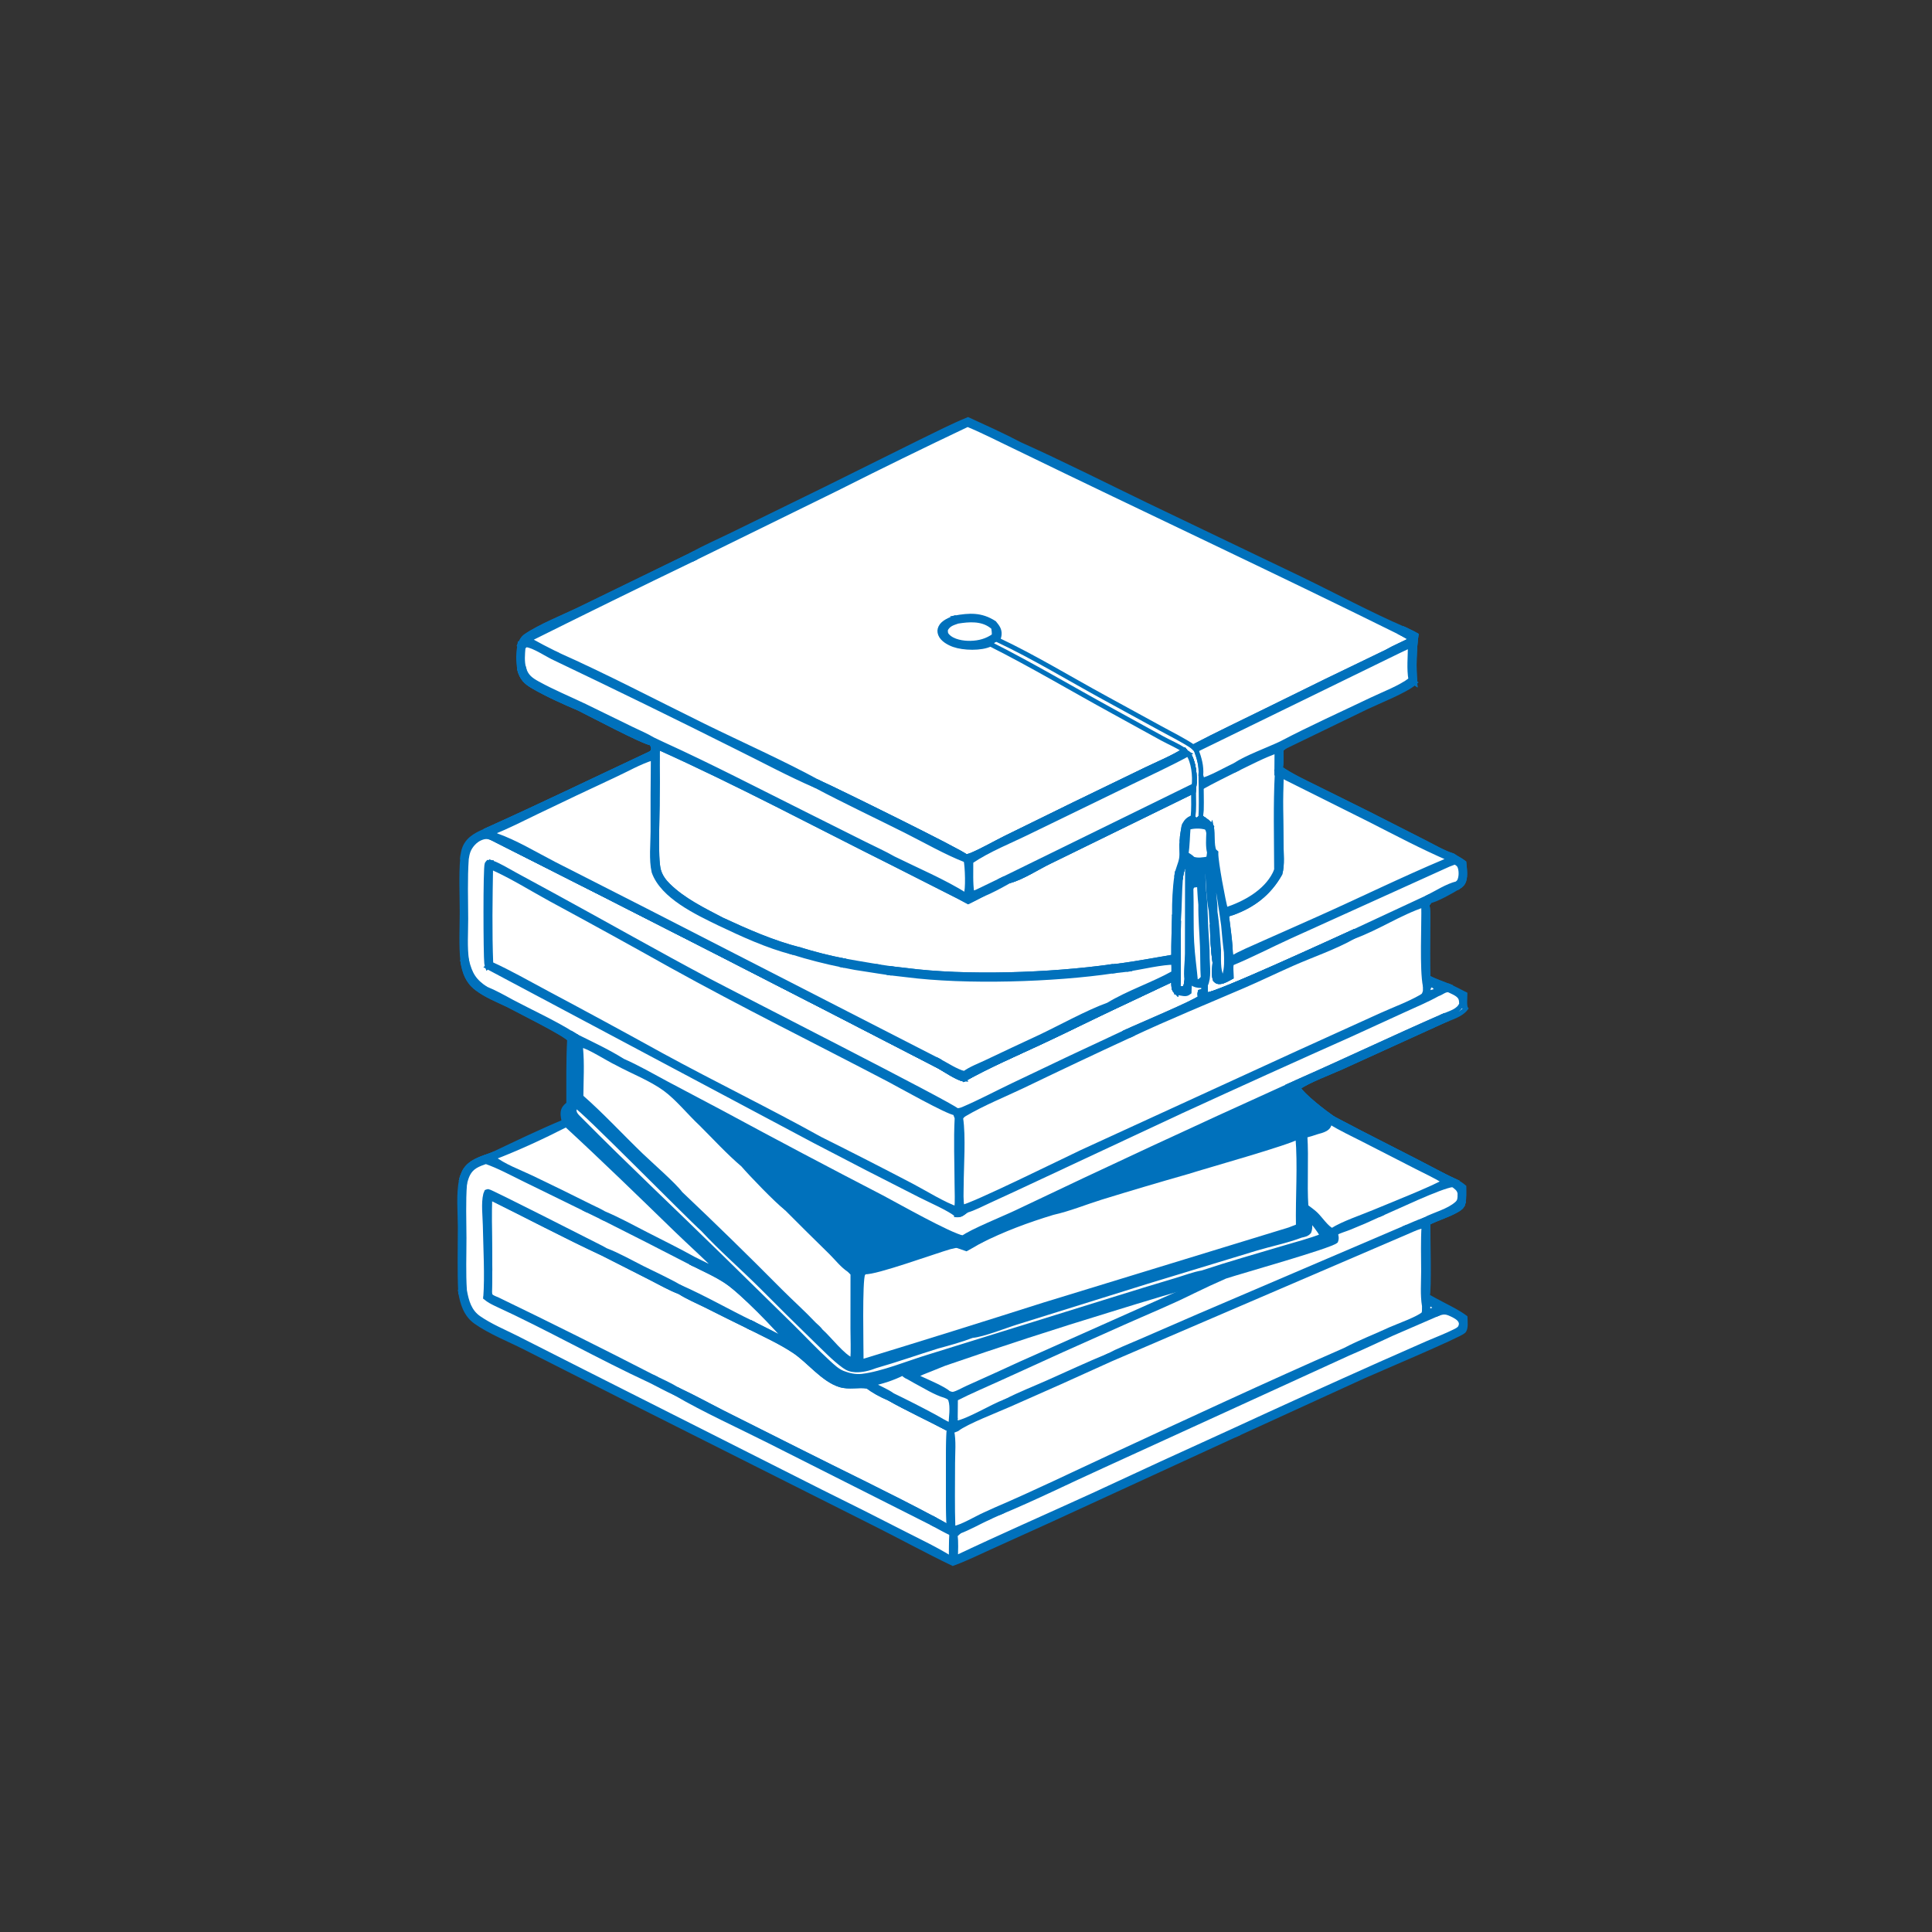 <svg width="204" height="204" viewBox="0 0 204 204" fill="none" xmlns="http://www.w3.org/2000/svg">
<rect x="0" y="0" width="204" height="204" fill="#333333" stroke="none"/>
<g clip-path="url(#clip0_786_1643)">
<path d="M54.882 70.73C54.706 69.805 54.73 69.053 54.87 68.127L55.235 68.378C55.177 69.121 55.103 69.844 55.304 70.573L54.882 70.73Z" fill="white" stroke="#0071BC" stroke-width="0.5"/>
<path d="M153.706 124.758C154.035 124.92 154.298 125.097 154.58 125.332C154.588 125.894 154.621 126.459 154.491 127.011L154.341 126.947L154.163 126.106C154.159 126.069 154.158 126.033 154.152 125.997C154.082 125.539 153.757 125.354 153.418 125.089L153.706 124.758Z" fill="#0071BC" stroke="#0071BC" stroke-width="0.5"/>
<path d="M153.093 104.175C153.627 104.439 154.168 104.695 154.694 104.973C154.692 105.431 154.607 106.067 154.756 106.496L154.325 106.018C154.316 105.831 154.313 105.633 154.251 105.454C154.082 104.965 153.386 104.734 152.956 104.521L153.093 104.175Z" fill="#0071BC" stroke="#0071BC" stroke-width="0.5"/>
<path d="M154.325 106.018L154.756 106.496C154.26 107.146 153.205 107.45 152.474 107.751L152.297 107.634L152.292 107.336L152.457 107.266C153.144 106.971 154.028 106.761 154.325 106.018Z" fill="white" stroke="#0071BC" stroke-width="0.5"/>
<path d="M150.795 94.735C151.698 94.276 152.869 93.53 153.843 93.306L154.025 93.628C153.406 94.023 151.642 95.022 150.967 95.121C150.932 94.987 150.855 94.86 150.795 94.735Z" fill="#0071BC" stroke="#0071BC" stroke-width="0.5"/>
<path d="M48.848 90.559C48.886 90.204 48.931 89.863 49.066 89.529C49.504 88.445 50.54 88.04 51.533 87.605C51.7 87.746 51.782 87.821 51.993 87.892L52.328 88.198L52.042 88.517C51.519 88.308 51.234 88.275 50.705 88.502C50.155 88.738 49.658 89.293 49.444 89.85C49.342 90.115 49.287 90.414 49.246 90.694L48.848 90.559Z" fill="#0071BC" stroke="#0071BC" stroke-width="0.5"/>
<path d="M48.848 90.559L49.246 90.694C49.103 92.785 49.182 94.927 49.185 97.024C49.188 98.453 49.069 100.025 49.275 101.436L48.871 101.54C48.676 99.835 48.793 98.006 48.791 96.285C48.789 94.396 48.681 92.438 48.848 90.559Z" fill="white" stroke="#0071BC" stroke-width="0.5"/>
<path d="M48.722 124.605C48.84 124.726 48.977 124.841 49.061 124.988C48.914 126.879 49.001 128.833 49.004 130.73C49.006 132.561 48.927 134.437 49.05 136.261C48.916 136.324 48.78 136.415 48.631 136.422C48.524 134.14 48.593 131.827 48.592 129.542C48.591 127.985 48.398 126.119 48.722 124.605Z" fill="#0071BC" stroke="#0071BC" stroke-width="0.5"/>
<path d="M148.975 71.771L149.391 72.07C148.437 72.919 145.531 74.063 144.265 74.669L135.574 78.878L135.27 78.514C138.395 76.874 141.638 75.418 144.821 73.892C146.156 73.252 147.799 72.654 148.975 71.771Z" fill="#0071BC" stroke="#0071BC" stroke-width="0.5"/>
<path d="M150.356 129.437C150.548 129.39 150.634 129.328 150.781 129.198C150.767 130.27 150.941 136.31 150.711 136.867C151.296 137.193 151.886 137.51 152.48 137.819C153.243 138.216 154.006 138.597 154.7 139.11C154.71 139.487 154.819 140.285 154.524 140.564C154.043 141.017 145.27 144.726 143.91 145.338L130.464 151.489C130.298 151.394 130.214 151.289 130.088 151.148C135.292 148.746 140.512 146.378 145.746 144.042L150.737 141.838C151.682 141.427 152.673 141.062 153.593 140.599C153.818 140.486 154.109 140.357 154.216 140.112C154.311 139.895 154.332 139.698 154.221 139.483C154.04 139.135 153.544 138.892 153.203 138.738C152.633 138.48 152.366 138.501 151.785 138.725C151.705 138.531 151.718 138.45 151.731 138.246L151.754 138.132C151.472 138.276 151.228 138.421 150.905 138.444L150.77 138.377L150.399 137.995L150.4 137.896C150.202 136.754 150.309 135.43 150.309 134.269C150.311 132.667 150.25 131.034 150.356 129.437Z" fill="#0071BC" stroke="#0071BC" stroke-width="0.5"/>
<path d="M150.77 138.377C150.768 138.124 150.748 137.91 150.871 137.679C151.161 137.648 151.505 137.966 151.754 138.132C151.472 138.276 151.228 138.421 150.905 138.444L150.77 138.377Z" fill="white" stroke="#0071BC" stroke-width="0.5"/>
<path d="M102.211 44.308C104.052 45.153 105.904 45.984 107.696 46.929C112.175 48.94 116.569 51.161 120.988 53.299L137.391 61.163C140.96 62.891 144.661 64.885 148.278 66.445L147.946 66.84C134.532 60.2 120.959 53.871 107.5 47.323C105.731 46.485 103.978 45.569 102.171 44.818C97.518 47.024 92.892 49.287 88.294 51.607L73.176 59.022C73.106 58.971 73.046 58.9 72.985 58.839L72.998 58.595C74.395 57.8 75.93 57.145 77.375 56.434L87.05 51.701L97.285 46.623C98.912 45.832 100.537 44.995 102.211 44.308Z" fill="#0071BC" stroke="#0071BC" stroke-width="0.5"/>
<path d="M49.05 136.261C49.255 137.406 49.549 138.483 50.559 139.183C51.752 140.01 53.202 140.613 54.499 141.265L61.466 144.795L86.634 157.497C89.626 158.973 92.606 160.471 95.574 161.994C97.201 162.826 98.891 163.617 100.436 164.593C100.447 163.701 100.439 162.804 100.487 161.913C100.504 161.944 100.525 161.972 100.539 162.004C100.624 162.202 100.614 162.396 100.625 162.607C100.634 162.765 100.623 162.698 100.667 162.844C100.868 162.588 100.761 162.348 100.851 162.073C100.979 162.854 100.902 163.725 100.898 164.518C105.657 162.262 110.495 160.142 115.287 157.955C120.209 155.661 125.142 153.392 130.088 151.148C130.213 151.288 130.298 151.394 130.463 151.489L110.898 160.489L104.578 163.352C103.27 163.942 101.96 164.594 100.611 165.083C97.84 163.753 95.117 162.256 92.362 160.879L66.547 147.897L55.394 142.252C53.751 141.418 51.7 140.612 50.22 139.548C49.193 138.811 48.821 137.611 48.631 136.422C48.78 136.415 48.916 136.324 49.05 136.261Z" fill="#0071BC" stroke="#0071BC" stroke-width="0.5"/>
<path d="M150.399 137.995L150.77 138.377L150.905 138.444C151.228 138.421 151.472 138.276 151.754 138.132L151.731 138.246C151.718 138.45 151.705 138.531 151.785 138.725C152.366 138.501 152.633 138.48 153.203 138.738C153.544 138.892 154.04 139.135 154.22 139.483C154.332 139.698 154.311 139.895 154.216 140.112C154.108 140.357 153.818 140.486 153.593 140.599C152.672 141.062 151.681 141.427 150.736 141.838L145.746 144.042C140.512 146.377 135.292 148.746 130.088 151.148C125.142 153.392 120.209 155.661 115.287 157.955C110.495 160.142 105.657 162.262 100.898 164.518C100.901 163.725 100.979 162.854 100.851 162.073L101.234 161.717L100.724 161.391C101.623 161.222 103.095 160.327 103.984 159.93L105.156 159.399C109.253 157.643 113.276 155.687 117.321 153.814C125.528 150.015 133.757 146.177 142.041 142.55C143.584 141.733 145.279 141.09 146.867 140.35C147.634 140.014 149.764 139.25 150.302 138.751C150.43 138.632 150.39 138.178 150.399 137.995Z" fill="white" stroke="#0071BC" stroke-width="0.5"/>
<path d="M103.984 159.93L105.156 159.399C105.29 159.503 105.422 159.622 105.571 159.704L104.319 160.262C104.185 160.166 104.093 160.053 103.984 159.93Z" fill="#0071BC" stroke="#0071BC" stroke-width="0.5"/>
<path d="M100.724 161.391C101.623 161.222 103.095 160.326 103.984 159.93C104.093 160.053 104.185 160.166 104.319 160.262C103.312 160.746 102.279 161.328 101.234 161.717L100.724 161.391Z" fill="#0071BC" stroke="#0071BC" stroke-width="0.5"/>
<path d="M150.399 137.995L150.77 138.377L150.905 138.444C151.228 138.421 151.472 138.276 151.754 138.132L151.731 138.246C151.718 138.45 151.705 138.531 151.785 138.725L147.003 140.797C145.462 141.498 143.93 142.245 142.371 142.9L116.403 154.775C112.79 156.412 109.234 158.181 105.57 159.704C105.422 159.622 105.29 159.504 105.156 159.399C109.253 157.643 113.276 155.687 117.321 153.814C125.528 150.015 133.757 146.177 142.041 142.55C143.584 141.733 145.279 141.09 146.867 140.35C147.634 140.014 149.764 139.25 150.302 138.751C150.43 138.632 150.39 138.178 150.399 137.995Z" fill="#0071BC" stroke="#0071BC" stroke-width="0.5"/>
<path d="M135.269 78.514L135.573 78.878L135.256 79.145C135.26 79.799 135.311 80.499 135.192 81.142C136.363 81.948 137.703 82.563 138.973 83.196L144.517 85.946L150.359 88.916C151.318 89.399 152.384 90.035 153.409 90.356L153.771 90.587C154.057 90.747 154.322 90.903 154.58 91.105C154.638 91.744 154.818 92.749 154.413 93.299C154.312 93.436 154.163 93.532 154.025 93.628L153.843 93.306C152.868 93.53 151.698 94.276 150.795 94.735C150.855 94.86 150.932 94.987 150.967 95.121L150.685 95.542L150.324 95.549C147.787 96.392 145.469 97.963 142.947 98.88L142.92 98.785C142.985 98.613 142.935 98.59 142.873 98.424C141.39 99.093 128.099 105.222 127.392 105.046C127.231 104.742 127.283 104.346 127.289 104.007L127.136 104.059C126.727 104.074 126.436 104.088 126.058 103.919L125.806 103.561L125.667 103.545C125.602 103.85 125.586 104.143 125.572 104.454C125.478 104.114 125.479 103.815 125.315 103.487C125.259 103.827 125.279 104.132 125.022 104.376C124.806 104.388 124.592 104.402 124.375 104.402C124.433 103.279 124.413 102.151 124.412 101.027L124.443 97.321C124.249 97.077 124.131 96.873 124.006 96.587C123.997 95.215 124.057 93.818 124.253 92.46L124.49 92.671L124.652 92.652C124.728 92.062 124.885 91.493 125.214 90.994L125.312 91.013L125.382 91.241C125.498 91.547 125.5 91.611 125.778 91.806L125.916 91.641C125.864 91.265 125.775 91.041 125.933 90.691C126.464 90.888 127.043 90.777 127.585 90.688C127.655 90.462 127.675 90.245 127.702 90.011C127.536 89.375 127.604 88.589 127.624 87.935L127.924 87.313C127.637 86.847 127.233 86.602 126.788 86.308C126.864 85.263 126.821 84.194 126.821 83.146C126.815 82.718 126.796 82.291 126.797 81.862L126.946 82.367C127.58 82.308 129.657 81.141 130.392 80.803C131.633 79.98 133.843 79.193 135.269 78.514Z" fill="white" stroke="#0071BC" stroke-width="0.5"/>
<path d="M134.813 81.416L135.192 81.142C136.364 81.948 137.704 82.563 138.974 83.196L144.518 85.945L150.359 88.916C151.319 89.399 152.385 90.035 153.409 90.356L153.771 90.587C154.057 90.746 154.322 90.903 154.58 91.105C154.638 91.744 154.818 92.749 154.414 93.299C154.312 93.436 154.164 93.532 154.025 93.628L153.843 93.306C153.947 93.218 154.055 93.129 154.115 93.003C154.292 92.626 154.302 92.068 154.199 91.671C154.102 91.295 153.945 91.205 153.629 91.022L152.934 91.287L136.226 98.853C134.153 99.794 132.1 100.872 129.999 101.736C130.112 101.494 130.084 101.477 130.017 101.213C130.981 100.633 132.085 100.189 133.109 99.724L139.211 97.011C143.68 95.015 148.092 92.847 152.6 90.948L153.075 90.676C150.166 89.427 147.378 87.941 144.557 86.509L135.303 81.887L134.857 81.638L134.813 81.416Z" fill="#0071BC" stroke="#0071BC" stroke-width="0.5"/>
<path d="M125.933 90.691C126.464 90.888 127.043 90.777 127.585 90.688C127.569 91.129 127.687 91.597 127.612 92.023L127.642 92.246L127.724 92.293L127.997 91.909C128.049 93.136 128.173 94.355 128.291 95.577L128.305 96.304C128.305 96.88 128.372 97.26 128.002 97.727C128.034 98.991 128.093 100.392 128.284 101.638C128.25 102.229 128.127 102.887 128.319 103.453C128.511 103.634 128.552 103.672 128.837 103.654C129.213 103.629 129.675 103.335 130.001 103.162C129.996 102.69 129.966 102.206 129.998 101.736C132.1 100.872 134.153 99.794 136.226 98.853L152.933 91.287L153.629 91.022C153.944 91.205 154.101 91.295 154.199 91.671C154.302 92.068 154.292 92.626 154.114 93.003C154.055 93.129 153.947 93.218 153.843 93.306C152.868 93.53 151.698 94.276 150.795 94.735C150.855 94.86 150.932 94.987 150.967 95.121L150.685 95.542L150.324 95.549C147.787 96.392 145.469 97.963 142.947 98.88L142.92 98.785C142.985 98.613 142.935 98.59 142.873 98.424C141.39 99.093 128.099 105.222 127.392 105.046C127.231 104.742 127.283 104.346 127.289 104.007L127.136 104.059C126.727 104.074 126.436 104.088 126.058 103.918L125.806 103.561L125.667 103.545C125.602 103.85 125.586 104.143 125.572 104.454C125.478 104.114 125.479 103.815 125.315 103.487C125.259 103.827 125.279 104.132 125.022 104.376C124.806 104.388 124.592 104.402 124.375 104.402C124.433 103.279 124.413 102.151 124.412 101.027L124.443 97.321C124.249 97.077 124.131 96.873 124.006 96.587C123.997 95.215 124.057 93.818 124.253 92.46L124.49 92.671L124.652 92.652C124.728 92.062 124.885 91.493 125.214 90.994L125.312 91.013L125.382 91.241C125.498 91.547 125.5 91.611 125.778 91.806L125.916 91.64C125.864 91.265 125.775 91.041 125.933 90.691Z" fill="white" stroke="#0071BC" stroke-width="0.5"/>
<path d="M127.612 92.023L127.643 92.246L127.724 92.293L127.997 91.909C128.05 93.136 128.173 94.355 128.291 95.577L128.305 96.304C128.305 96.88 128.372 97.26 128.002 97.727C127.936 97.205 127.915 96.676 127.881 96.151C127.617 94.836 127.592 93.366 127.51 92.023L127.612 92.023Z" fill="#0071BC" stroke="#0071BC" stroke-width="0.5"/>
<path d="M125.933 90.691C126.464 90.888 127.044 90.777 127.586 90.688C127.569 91.129 127.687 91.597 127.612 92.023L127.51 92.023C127.506 91.747 127.531 91.504 127.367 91.267L127.203 91.269L127.329 91.221L127.265 91.161C126.874 91.786 127.095 93.433 127.116 94.195C127.083 94.702 127.101 95.101 126.784 95.527C126.689 94.633 126.665 93.719 126.61 92.821L126.484 92.708L126.559 92.673L126.541 92.561L126.37 93.431L126.213 93.445C126.211 92.887 126.213 92.337 126.134 91.784L125.916 91.64C125.864 91.265 125.775 91.041 125.933 90.691Z" fill="#0071BC" stroke="#0071BC" stroke-width="0.5"/>
<path d="M142.873 98.424L150.795 94.735C150.856 94.86 150.932 94.987 150.967 95.121L150.685 95.542L150.324 95.549C147.787 96.392 145.47 97.963 142.947 98.88L142.92 98.785C142.985 98.613 142.935 98.59 142.873 98.424Z" fill="#0071BC" stroke="#0071BC" stroke-width="0.5"/>
<path d="M124.652 92.652C124.728 92.062 124.885 91.493 125.214 90.994L125.312 91.013L125.382 91.241C125.498 91.547 125.5 91.611 125.778 91.806L125.916 91.64L126.134 91.784C126.213 92.337 126.21 92.887 126.213 93.445L126.37 93.431L126.54 92.561L126.558 92.673L126.484 92.708L126.609 92.821C126.665 93.719 126.688 94.633 126.784 95.527C127.101 95.101 127.083 94.702 127.116 94.195C127.268 95.442 127.269 96.719 127.33 97.974C127.381 99.029 127.492 100.111 127.48 101.164C127.501 102.041 127.675 103.215 127.289 104.007L127.136 104.059C126.727 104.074 126.436 104.088 126.058 103.918L125.806 103.561L125.667 103.545C125.602 103.85 125.586 104.143 125.572 104.454C125.478 104.114 125.479 103.815 125.315 103.487C125.259 103.827 125.279 104.132 125.022 104.376C124.806 104.388 124.592 104.402 124.375 104.402C124.433 103.279 124.413 102.151 124.412 101.027L124.443 97.321C124.249 97.077 124.131 96.873 124.006 96.587C123.997 95.215 124.057 93.818 124.253 92.46L124.49 92.671L124.652 92.652Z" fill="#0071BC" stroke="#0071BC" stroke-width="0.5"/>
<path d="M125.916 91.64L126.134 91.784C126.213 92.337 126.21 92.887 126.213 93.445L125.902 93.503L125.761 93.828C125.651 93.182 125.718 92.455 125.778 91.806L125.916 91.64Z" fill="#D1FFFD" stroke="#0071BC" stroke-width="0.5"/>
<path d="M126.213 93.445L126.37 93.431L126.54 92.561L126.559 92.673L126.484 92.708L126.609 92.821C126.665 93.719 126.688 94.633 126.784 95.527C126.766 96.985 126.897 98.439 126.955 99.895C127 101.007 126.967 102.134 127.039 103.242C126.786 103.571 126.634 103.628 126.254 103.773C126.133 102.339 125.909 100.9 125.839 99.465C125.748 97.591 125.815 95.704 125.761 93.828L125.902 93.503L126.213 93.445Z" fill="white" stroke="#0071BC" stroke-width="0.5"/>
<path d="M124.652 92.652C124.728 92.062 124.885 91.493 125.214 90.994L125.312 91.013L125.382 91.241L125.366 100.704C125.367 101.588 125.194 102.627 125.315 103.487C125.259 103.827 125.279 104.132 125.022 104.376C124.806 104.388 124.592 104.402 124.375 104.402C124.433 103.279 124.413 102.151 124.412 101.027L124.443 97.321C124.249 97.077 124.131 96.873 124.006 96.587C123.997 95.215 124.057 93.818 124.253 92.46L124.49 92.671L124.652 92.652Z" fill="white" stroke="#0071BC" stroke-width="0.5"/>
<path d="M124.253 92.46L124.49 92.671L124.652 92.652C124.539 94.208 124.546 95.768 124.443 97.321C124.249 97.077 124.131 96.873 124.006 96.587C123.997 95.215 124.057 93.818 124.253 92.46Z" fill="#0071BC" stroke="#0071BC" stroke-width="0.5"/>
<path d="M135.27 78.514L135.574 78.878L135.256 79.145C135.261 79.799 135.311 80.499 135.192 81.142L134.813 81.416L134.857 81.638L135.303 81.887C135.157 84.262 135.265 86.697 135.274 89.077C135.277 90.059 135.418 91.297 135.158 92.243C134.008 94.295 132.337 95.593 130.132 96.385C129.885 96.473 129.549 96.495 129.531 96.803C129.65 97.815 129.809 98.843 129.886 99.857C129.908 100.315 129.918 100.764 130.017 101.213C130.084 101.477 130.113 101.494 129.999 101.736C129.967 102.206 129.996 102.69 130.001 103.162C129.675 103.335 129.213 103.629 128.837 103.654C128.552 103.672 128.512 103.634 128.319 103.453C128.128 102.887 128.25 102.229 128.285 101.638C128.094 100.392 128.034 98.991 128.002 97.727C128.372 97.26 128.306 96.88 128.305 96.304L128.291 95.577C128.173 94.355 128.05 93.136 127.998 91.909L127.724 92.293L127.643 92.246L127.612 92.023C127.687 91.597 127.569 91.129 127.586 90.688C127.656 90.462 127.675 90.245 127.703 90.011C127.537 89.375 127.604 88.589 127.625 87.935L127.924 87.313C127.638 86.847 127.234 86.602 126.789 86.308C126.864 85.263 126.821 84.194 126.821 83.146C126.815 82.718 126.797 82.291 126.798 81.862L126.946 82.367C127.58 82.308 129.658 81.141 130.392 80.803C131.633 79.98 133.843 79.193 135.27 78.514Z" fill="white" stroke="#0071BC" stroke-width="0.5"/>
<path d="M134.829 79.284L135.256 79.145C135.26 79.799 135.311 80.499 135.192 81.142L134.813 81.416L134.829 79.284Z" fill="#0071BC" stroke="#0071BC" stroke-width="0.5"/>
<path d="M130.392 80.803L130.643 80.852C130.739 81.065 130.733 80.963 130.697 81.153C129.4 81.805 128.091 82.442 126.821 83.146C126.815 82.718 126.796 82.291 126.797 81.862L126.946 82.367C127.58 82.308 129.657 81.141 130.392 80.803Z" fill="#0071BC" stroke="#0071BC" stroke-width="0.5"/>
<path d="M135.269 78.514L135.573 78.878L135.256 79.145L134.828 79.284C133.413 79.773 132.045 80.5 130.697 81.153C130.733 80.963 130.739 81.065 130.643 80.852L130.392 80.803C131.633 79.98 133.843 79.193 135.269 78.514Z" fill="#0071BC" stroke="#0071BC" stroke-width="0.5"/>
<path d="M134.857 81.638L135.303 81.887C135.156 84.262 135.265 86.697 135.274 89.077C135.277 90.059 135.418 91.297 135.158 92.242C134.008 94.295 132.337 95.593 130.132 96.384C129.885 96.473 129.549 96.495 129.531 96.803C129.649 97.815 129.809 98.843 129.886 99.857C129.908 100.315 129.918 100.764 130.017 101.213C130.084 101.477 130.112 101.494 129.998 101.736C129.966 102.206 129.996 102.69 130.001 103.162C129.675 103.335 129.213 103.629 128.837 103.654C128.552 103.672 128.512 103.634 128.319 103.453C128.127 102.887 128.25 102.229 128.285 101.638C128.094 100.391 128.034 98.991 128.002 97.727C128.372 97.26 128.306 96.88 128.305 96.304L128.291 95.577C128.173 94.355 128.05 93.136 127.998 91.909L127.724 92.293L127.643 92.246L127.612 92.023C127.687 91.597 127.569 91.129 127.586 90.688C127.656 90.462 127.675 90.245 127.703 90.011C127.537 89.375 127.604 88.589 127.625 87.935L127.924 87.313C128.098 88.085 127.905 89.188 128.198 89.846L128.394 90.017C128.393 90.047 128.392 90.078 128.391 90.109C128.381 91.025 129.152 95.145 129.417 96.072C131.406 95.42 133.628 94.216 134.61 92.266C134.682 92.124 134.734 91.979 134.788 91.83C134.778 88.459 134.684 85.001 134.857 81.638Z" fill="#0071BC" stroke="#0071BC" stroke-width="0.5"/>
<path d="M127.998 91.909L128.015 91.453L128.112 91.365L128.189 91.517L128.056 91.59L128.23 91.684C128.596 93.683 128.916 95.689 129.19 97.702C129.274 98.644 129.358 99.591 129.481 100.529C129.513 101.419 129.553 102.18 129.302 103.043L129.008 103.186L129.259 103.163L128.993 103.17C128.577 102.424 128.692 101.163 128.679 100.32C128.568 98.989 128.509 97.623 128.305 96.304L128.291 95.577C128.173 94.355 128.05 93.136 127.998 91.909Z" fill="white" stroke="#0071BC" stroke-width="0.5"/>
<path d="M48.722 124.605C48.782 124.343 48.874 124.091 48.983 123.846C49.501 122.683 50.859 122.338 51.955 121.938L52.047 122.246C53.164 123.151 54.841 123.748 56.15 124.375C58.235 125.373 60.311 126.39 62.378 127.426C62.841 127.655 63.33 127.866 63.772 128.132C65.308 128.78 66.79 129.598 68.273 130.359C69.924 131.207 71.604 132.026 73.224 132.93L73.084 133.379C74.292 133.992 75.629 134.566 76.749 135.323C78.39 136.433 82.015 140.154 83.294 141.736C82.016 141.038 80.723 140.368 79.416 139.724L79.163 140.126C80.742 140.921 82.399 141.67 83.873 142.65C85.422 143.681 86.921 145.671 88.699 146.22C89.672 146.521 90.644 146.209 91.612 146.376C92.22 146.839 93.094 147.331 93.814 147.603C95.903 148.778 98.091 149.78 100.21 150.901C100.115 154.362 100.115 157.823 100.209 161.285L100.628 161.351L100.724 161.391L101.234 161.717L100.851 162.073C100.761 162.348 100.869 162.588 100.667 162.844C100.623 162.698 100.634 162.765 100.626 162.607C100.615 162.396 100.624 162.202 100.539 162.004C100.525 161.972 100.504 161.944 100.487 161.913C100.439 162.804 100.447 163.701 100.436 164.593C98.891 163.617 97.201 162.826 95.574 161.994C92.606 160.471 89.626 158.973 86.634 157.497L61.466 144.795L54.499 141.265C53.202 140.613 51.752 140.01 50.559 139.183C49.549 138.483 49.255 137.406 49.05 136.261C48.927 134.437 49.007 132.561 49.004 130.73C49.001 128.833 48.914 126.879 49.061 124.988C48.977 124.841 48.84 124.726 48.722 124.605Z" fill="white" stroke="#0071BC" stroke-width="0.5"/>
<path d="M69.052 145.462C69.917 145.874 70.797 146.282 71.618 146.777L71.312 147.103C70.445 146.704 69.599 146.245 68.747 145.812L69.052 145.462Z" fill="#0071BC" stroke="#0071BC" stroke-width="0.5"/>
<path d="M51.277 137.015C51.305 136.898 51.36 136.782 51.404 136.67L51.683 136.548C51.772 136.831 51.813 136.889 52.078 137.026C52.212 137.095 52.358 137.15 52.498 137.206C58.05 139.889 63.568 142.642 69.052 145.462L68.747 145.812C63.213 143.248 57.9 140.208 52.351 137.663C51.958 137.474 51.615 137.292 51.277 137.015Z" fill="#0071BC" stroke="#0071BC" stroke-width="0.5"/>
<path d="M48.722 124.605C48.782 124.343 48.874 124.091 48.983 123.846C49.501 122.683 50.859 122.338 51.955 121.938L52.047 122.246C53.164 123.151 54.841 123.748 56.15 124.375C58.235 125.373 60.311 126.39 62.378 127.426C62.841 127.655 63.33 127.866 63.772 128.132C65.308 128.78 66.79 129.598 68.273 130.359C69.924 131.207 71.604 132.026 73.224 132.93L73.084 133.379C74.292 133.992 75.629 134.566 76.749 135.323C78.39 136.433 82.015 140.154 83.294 141.736C82.016 141.038 80.723 140.368 79.416 139.724L79.163 140.126C77.596 139.37 76.044 138.578 74.486 137.804C73.59 137.358 72.621 136.957 71.781 136.417C70.748 136.027 69.736 135.442 68.75 134.941L63.671 132.363C59.644 130.488 55.689 128.391 51.704 126.422C51.597 129.792 51.828 133.187 51.683 136.548L51.404 136.67C51.36 136.782 51.305 136.898 51.277 137.015C51.615 137.292 51.958 137.474 52.351 137.663C57.9 140.208 63.214 143.248 68.747 145.812C69.599 146.245 70.445 146.704 71.312 147.103L71.618 146.777C73.209 147.52 74.755 148.377 76.321 149.172L84.166 153.111C88.981 155.542 93.879 157.873 98.636 160.411C99.16 160.699 99.697 160.976 100.209 161.285L100.628 161.351L100.724 161.391L101.234 161.717L100.851 162.073C100.761 162.348 100.869 162.588 100.667 162.844C100.623 162.698 100.634 162.765 100.626 162.607C100.615 162.396 100.624 162.202 100.539 162.004C100.525 161.972 100.504 161.944 100.487 161.913C100.439 162.804 100.447 163.701 100.436 164.593C98.891 163.617 97.201 162.826 95.574 161.994C92.606 160.471 89.626 158.973 86.634 157.497L61.466 144.795L54.499 141.265C53.202 140.613 51.752 140.01 50.559 139.183C49.549 138.483 49.255 137.406 49.05 136.261C48.927 134.437 49.007 132.561 49.004 130.73C49.001 128.833 48.914 126.879 49.061 124.988C48.977 124.841 48.84 124.726 48.722 124.605Z" fill="white" stroke="#0071BC" stroke-width="0.5"/>
<path d="M62.377 127.426C62.84 127.655 63.329 127.866 63.772 128.132C63.736 128.285 63.711 128.427 63.641 128.568L61.944 127.742L62.377 127.426Z" fill="#0071BC" stroke="#0071BC" stroke-width="0.5"/>
<path d="M98.636 160.411C99.16 160.699 99.697 160.976 100.209 161.285L100.628 161.351L100.724 161.391L101.234 161.717L100.851 162.073C100.761 162.348 100.869 162.588 100.667 162.844C100.623 162.698 100.634 162.765 100.625 162.607C100.615 162.396 100.624 162.202 100.539 162.005C100.525 161.972 100.504 161.944 100.487 161.913C99.805 161.594 99.147 161.219 98.485 160.861L98.636 160.411Z" fill="#0071BC" stroke="#0071BC" stroke-width="0.5"/>
<path d="M71.766 135.902C74.374 137.05 76.851 138.488 79.416 139.724L79.162 140.126C77.596 139.37 76.044 138.578 74.486 137.804C73.59 137.358 72.62 136.957 71.781 136.417C71.702 136.261 71.664 136.218 71.507 136.122C71.463 136.095 71.417 136.072 71.372 136.047C71.508 135.985 71.621 135.943 71.766 135.902Z" fill="#0071BC" stroke="#0071BC" stroke-width="0.5"/>
<path d="M63.772 128.132C65.308 128.78 66.79 129.598 68.273 130.359C69.924 131.207 71.604 132.026 73.224 132.93L73.084 133.379C69.945 131.758 66.798 130.154 63.642 128.568C63.712 128.427 63.736 128.285 63.772 128.132Z" fill="#0071BC" stroke="#0071BC" stroke-width="0.5"/>
<path d="M48.722 124.605C48.782 124.343 48.874 124.091 48.983 123.846C49.501 122.683 50.859 122.338 51.955 121.938L52.047 122.246C53.164 123.151 54.841 123.748 56.15 124.375C58.235 125.373 60.311 126.39 62.378 127.426L61.944 127.742L55.358 124.519C54.032 123.871 52.698 123.139 51.304 122.651C50.928 122.782 50.521 122.923 50.182 123.131C49.476 123.565 49.242 124.22 49.061 124.988C48.977 124.841 48.84 124.726 48.722 124.605Z" fill="#0071BC" stroke="#0071BC" stroke-width="0.5"/>
<path d="M71.618 146.777C73.209 147.52 74.754 148.377 76.32 149.172L84.165 153.111C88.98 155.542 93.879 157.873 98.635 160.411L98.485 160.861L81.178 152.131C77.9 150.482 74.484 148.94 71.312 147.103L71.618 146.777Z" fill="#0071BC" stroke="#0071BC" stroke-width="0.5"/>
<path d="M51.279 126.102L51.377 125.861C51.432 125.842 51.485 125.806 51.544 125.806C51.772 125.807 62.711 131.375 63.552 131.801C63.694 131.873 63.827 131.946 63.961 132.03C65.272 132.529 66.552 133.266 67.807 133.896C69.12 134.555 70.495 135.17 71.766 135.902C71.621 135.943 71.508 135.985 71.372 136.046C71.417 136.072 71.463 136.095 71.507 136.122C71.664 136.218 71.702 136.261 71.781 136.417C70.748 136.027 69.736 135.442 68.75 134.941L63.671 132.363C59.644 130.488 55.689 128.391 51.704 126.422C51.597 129.792 51.828 133.187 51.683 136.548L51.404 136.67C51.36 136.782 51.305 136.898 51.277 137.015C51.449 134.749 51.276 131.726 51.232 129.381C51.213 128.383 51.04 127.061 51.279 126.102Z" fill="#0071BC" stroke="#0071BC" stroke-width="0.5"/>
<path d="M49.246 90.694C49.287 90.414 49.343 90.115 49.444 89.85C49.658 89.293 50.156 88.738 50.705 88.502C51.235 88.275 51.519 88.308 52.042 88.517C67.79 96.46 83.497 104.483 99.164 112.585C99.746 112.907 101.214 113.901 101.796 113.94C104.398 112.486 107.163 111.297 109.864 110.039C112.354 108.88 114.811 107.649 117.294 106.474L123.936 103.339C123.934 103.553 123.934 103.766 123.938 103.98C123.946 104.364 123.982 104.52 124.263 104.79L124.376 104.402C124.592 104.402 124.807 104.388 125.023 104.376C125.279 104.132 125.26 103.827 125.315 103.487C125.479 103.815 125.478 104.114 125.572 104.454C125.586 104.143 125.602 103.85 125.668 103.545L125.807 103.561L126.058 103.918C126.436 104.088 126.727 104.074 127.136 104.059L127.289 104.007C127.284 104.346 127.231 104.742 127.392 105.046C128.1 105.222 141.39 99.093 142.873 98.424C142.936 98.59 142.985 98.613 142.921 98.785L142.948 98.88C145.47 97.963 147.788 96.392 150.324 95.549L150.686 95.542C150.826 96.36 150.756 97.281 150.754 98.111C150.75 99.815 150.717 101.519 150.777 103.222C151.524 103.605 152.317 103.863 153.093 104.175L152.956 104.521C153.386 104.734 154.082 104.965 154.251 105.454C154.313 105.633 154.316 105.831 154.325 106.018C154.028 106.761 153.145 106.971 152.457 107.266L152.292 107.336L152.297 107.635L152.474 107.751L141.694 112.659C140.329 113.279 138.253 114.026 137.053 114.838C137.489 115.693 139.891 117.509 140.74 118.105C140.654 118.206 140.502 118.345 140.448 118.461C140.341 118.818 140.271 119.034 139.917 119.224C139.659 119.363 139.371 119.439 139.089 119.512L139.098 119.435L139.479 119.18L139.45 119.031C139.194 118.909 139.152 118.968 138.876 119.05L138.795 119.308C138.231 119.596 137.575 119.511 137.048 119.855C137.04 119.915 137.02 119.977 137.034 120.035C136.295 120.598 127.105 123.172 125.412 123.72C122.346 124.592 119.289 125.498 116.242 126.437C114.579 126.956 112.861 127.662 111.171 128.036C108.471 128.853 105.918 129.801 103.399 131.077C103.127 131.042 102.855 131.025 102.581 131.025C102.307 131.025 102.034 131.043 101.762 131.078C101.504 131.212 101.245 131.343 100.998 131.497L100.289 131.66C98.683 132.118 92.402 134.406 91.332 134.295C91.275 134.256 91.124 134.237 91.054 134.221C90.795 134.353 90.608 134.374 90.328 134.405C90.165 134.423 90.229 134.412 90.055 134.481L89.668 134.081C89.701 134.058 89.73 134.028 89.767 134.013C89.972 133.928 89.937 134.014 90.148 133.838C89.061 132.487 86.225 129.799 84.884 128.599L84.692 128.61C84.177 128.084 83.726 127.709 82.997 127.536C82.059 126.828 79.261 123.921 78.467 122.988C76.922 121.676 75.485 120.101 74.046 118.667C72.811 117.519 71.562 115.945 70.23 114.973C68.721 113.87 66.768 113.135 65.12 112.235C64.357 111.89 62.034 110.4 61.425 110.378L61.31 110.65C61.192 110.4 61.081 110.163 61.003 109.897L61.051 109.913C61.016 109.731 60.97 109.613 60.877 109.454L60.402 109.169C60.268 109.37 60.156 109.505 60.137 109.752C59.922 109.259 54.59 106.621 53.685 106.125C52.601 105.598 51.251 105.072 50.318 104.319C49.388 103.619 49.053 102.653 48.872 101.54L49.275 101.436C49.069 100.025 49.188 98.453 49.186 97.024C49.182 94.927 49.103 92.785 49.246 90.694Z" fill="white" stroke="#0071BC" stroke-width="0.5"/>
<path d="M125.315 103.487C125.479 103.815 125.478 104.114 125.572 104.454L125.563 104.759C125.347 104.928 125.24 104.953 124.962 104.922C124.728 104.895 124.493 104.838 124.262 104.79L124.376 104.402C124.592 104.402 124.806 104.388 125.023 104.376C125.279 104.132 125.26 103.827 125.315 103.487Z" fill="#0071BC" stroke="#0071BC" stroke-width="0.5"/>
<path d="M49.275 101.436C49.628 102.861 50.059 103.606 51.307 104.413C51.027 104.359 50.759 104.238 50.486 104.152L50.318 104.319C49.388 103.619 49.053 102.653 48.872 101.54L49.275 101.436Z" fill="#0071BC" stroke="#0071BC" stroke-width="0.5"/>
<path d="M51.48 102.083C51.436 101.951 51.4 101.841 51.384 101.702C51.284 100.841 51.249 91.629 51.426 91.217C51.453 91.154 51.513 91.112 51.557 91.059L51.88 91.077C51.872 91.236 51.889 91.389 51.813 91.533C51.755 94.932 51.697 98.392 51.83 101.788L51.48 102.083Z" fill="#0071BC" stroke="#0071BC" stroke-width="0.5"/>
<path d="M50.318 104.319L50.485 104.152C50.758 104.238 51.026 104.359 51.307 104.413C52.246 104.793 53.151 105.301 54.04 105.788C55.986 106.82 58.601 108.029 60.401 109.169C60.268 109.37 60.156 109.505 60.136 109.752C59.922 109.259 54.59 106.621 53.684 106.125C52.601 105.598 51.251 105.072 50.318 104.319Z" fill="#0071BC" stroke="#0071BC" stroke-width="0.5"/>
<path d="M101.686 130.716C102.469 130.076 106.227 128.557 107.357 128.009C116.849 123.478 126.387 119.045 135.971 114.713L136.051 115.208C134.098 116.259 132.005 117.101 129.994 118.041C126.519 119.697 123.033 121.33 119.537 122.941C117.107 124.046 114.549 125.115 112.237 126.443C112.132 126.503 112.013 126.536 111.975 126.657C111.432 127.062 110.753 127.171 110.229 127.576L110.125 127.714L110.307 127.878L110.033 128.002L110.278 127.964C110.223 127.973 110.168 127.98 110.114 127.99C109.885 128.032 109.78 128.132 109.611 128.283C110.144 128.124 110.613 127.919 111.171 128.035C108.471 128.853 105.918 129.801 103.399 131.077C103.127 131.042 102.854 131.024 102.58 131.025C102.306 131.025 102.033 131.042 101.762 131.078L101.733 130.793L101.686 130.716Z" fill="#0071BC" stroke="#0071BC" stroke-width="0.5"/>
<path d="M150.494 104.13C150.49 103.852 150.489 103.613 150.562 103.341L150.777 103.222C151.524 103.605 152.316 103.863 153.093 104.175L152.956 104.521C152.519 104.486 152.227 104.82 151.81 104.95C150.674 105.583 149.453 106.088 148.272 106.631L142.619 109.219C136.614 111.897 130.625 114.609 124.651 117.353L109.375 124.495C107.75 125.259 106.121 126.014 104.487 126.761C103.689 127.124 102.853 127.579 102.012 127.821C101.876 127.635 101.786 127.585 101.592 127.47C102.464 127.426 112.605 122.422 114.22 121.663L137.146 111.148L145.828 107.207C147.22 106.575 148.733 106.032 150.055 105.275C150.384 105.087 150.391 104.998 150.496 104.653L150.494 104.13Z" fill="#0071BC" stroke="#0071BC" stroke-width="0.5"/>
<path d="M150.785 104.884C150.797 104.527 150.771 104.372 150.96 104.063C151.207 103.992 151.21 104.013 151.449 104.119L151.709 104.467L151.655 104.622L151.375 104.712L150.785 104.884Z" fill="white" stroke="#0071BC" stroke-width="0.5"/>
<path d="M51.88 91.077C52.739 91.391 53.559 91.912 54.365 92.349L58.586 94.644C64.023 97.609 69.414 100.677 74.882 103.583C77.763 105.115 100.51 116.678 101.035 117.263C101.27 117.271 101.482 117.214 101.698 117.122C103.461 116.371 105.184 115.448 106.916 114.621C110.901 112.706 114.899 110.817 118.909 108.956C119.036 109.085 119.148 109.215 119.301 109.314C115.539 111.053 111.791 112.823 108.057 114.624C106.017 115.597 103.789 116.489 101.848 117.635C101.663 117.744 101.54 117.867 101.443 118.059C101.745 119.965 101.511 123.164 101.504 125.178C101.501 125.903 101.438 126.766 101.592 127.47C101.786 127.585 101.876 127.635 102.012 127.821C101.669 128.089 101.465 128.303 101.015 128.281C100.444 127.698 98.025 126.645 97.188 126.213C93.46 124.33 89.746 122.418 86.046 120.479L51.48 102.083L51.831 101.788C53.825 102.689 55.754 103.806 57.687 104.832C61.763 107.001 65.822 109.203 69.863 111.436C75.396 114.456 81.087 117.211 86.592 120.27C89.844 121.891 93.08 123.545 96.299 125.23C97.564 125.893 99.757 127.25 101.02 127.634C101.103 126.79 101.046 125.897 101.043 125.047C101.035 122.726 100.93 120.361 101.056 118.044L100.853 117.513C100.13 117.48 94.796 114.474 93.872 113.989C86.2 109.974 78.434 106.134 70.86 101.934C66.648 99.573 62.418 97.244 58.17 94.949C56.097 93.815 53.975 92.478 51.814 91.533C51.889 91.389 51.872 91.236 51.88 91.077Z" fill="#0071BC" stroke="#0071BC" stroke-width="0.5"/>
<path d="M101.139 127.602C101.324 127.478 101.376 127.483 101.592 127.47C101.786 127.585 101.875 127.635 102.012 127.821C101.669 128.089 101.465 128.303 101.015 128.281C101.041 128.055 101.097 127.826 101.139 127.602Z" fill="#0071BC" stroke="#0071BC" stroke-width="0.5"/>
<path d="M136.935 114.269C142.073 112.001 147.147 109.587 152.292 107.336L152.297 107.634L152.474 107.751L141.693 112.659C140.329 113.279 138.253 114.026 137.052 114.838C137.488 115.693 139.891 117.509 140.739 118.105C140.654 118.206 140.501 118.345 140.447 118.461C140.341 118.818 140.271 119.034 139.916 119.224C139.658 119.363 139.371 119.439 139.088 119.512L139.097 119.435L139.479 119.18L139.45 119.031C139.194 118.908 139.152 118.968 138.876 119.05L138.794 119.308C138.23 119.596 137.574 119.511 137.047 119.855C137.04 119.915 137.019 119.977 137.034 120.035C136.294 120.598 127.105 123.172 125.412 123.72C122.345 124.592 119.288 125.498 116.242 126.437C114.579 126.956 112.86 127.662 111.171 128.035C110.613 127.919 110.144 128.124 109.611 128.283C109.78 128.132 109.885 128.032 110.114 127.99C110.168 127.98 110.223 127.973 110.278 127.964L110.033 128.002L110.307 127.878L110.125 127.714L110.229 127.576C110.753 127.171 111.432 127.062 111.975 126.657C112.013 126.536 112.132 126.503 112.237 126.443C114.549 125.115 117.107 124.046 119.537 122.941C123.033 121.33 126.519 119.697 129.994 118.041C132.005 117.101 134.098 116.259 136.051 115.208L135.971 114.713L136.935 114.269Z" fill="#0071BC" stroke="#0071BC" stroke-width="0.5"/>
<path d="M136.935 114.269C142.073 112.001 147.147 109.587 152.292 107.336L152.297 107.634L152.474 107.751L141.693 112.659C140.329 113.279 138.253 114.026 137.052 114.838C137.488 115.693 139.891 117.509 140.739 118.105C140.654 118.206 140.501 118.345 140.447 118.461C140.341 118.818 140.271 119.034 139.916 119.224C139.658 119.363 139.371 119.439 139.088 119.512L139.097 119.435L139.479 119.18L139.45 119.031C139.194 118.908 139.152 118.968 138.876 119.05L138.794 119.308C138.23 119.596 137.574 119.511 137.047 119.855C137.04 119.915 137.019 119.977 137.034 120.035C136.294 120.598 127.105 123.172 125.412 123.72C122.345 124.592 119.288 125.498 116.242 126.437C114.579 126.956 112.86 127.662 111.171 128.035C110.613 127.919 110.144 128.124 109.611 128.283C109.78 128.132 109.885 128.032 110.114 127.99C110.168 127.98 110.223 127.973 110.278 127.964L110.033 128.002L110.307 127.878L110.125 127.714L110.229 127.576C110.753 127.171 111.432 127.062 111.975 126.657C112.371 126.64 118.021 124.745 119.009 124.437C123.653 122.973 128.314 121.567 132.991 120.219C135.109 119.599 137.196 118.92 139.337 118.376C138.407 117.226 137.101 116.271 136.051 115.208L135.971 114.713L136.935 114.269Z" fill="#0071BC" stroke="#0071BC" stroke-width="0.5"/>
<path d="M138.876 119.05L138.794 119.308C138.23 119.596 137.574 119.511 137.047 119.855C137.04 119.915 137.019 119.977 137.034 120.035C136.294 120.598 127.105 123.172 125.412 123.72C122.345 124.592 119.288 125.498 116.242 126.437C114.579 126.956 112.86 127.662 111.171 128.035C110.613 127.919 110.144 128.124 109.611 128.283C109.78 128.132 109.885 128.032 110.114 127.99C110.168 127.98 110.223 127.973 110.278 127.964L110.033 128.002L110.307 127.878L110.125 127.714L110.229 127.576C111.996 127.375 113.889 126.591 115.589 126.05C118.68 125.066 121.822 124.023 124.972 123.252C127.354 122.416 129.808 121.747 132.223 121.009C134.427 120.336 136.631 119.57 138.876 119.05Z" fill="#0071BC" stroke="#0071BC" stroke-width="0.5"/>
<path d="M60.877 109.454C62.489 110.251 64.226 111.062 65.745 112.02C67.337 112.719 68.868 113.607 70.4 114.428L76.204 117.5C81.821 120.536 87.464 123.521 93.135 126.455C94.825 127.35 100.217 130.404 101.686 130.716L101.733 130.793L101.762 131.078C101.504 131.212 101.245 131.343 100.998 131.497L100.288 131.66C98.683 132.118 92.401 134.406 91.332 134.295C91.275 134.256 91.124 134.237 91.054 134.221C90.795 134.353 90.608 134.374 90.328 134.405C90.165 134.423 90.229 134.412 90.055 134.481L89.667 134.081C89.701 134.058 89.73 134.028 89.766 134.013C89.972 133.928 89.937 134.014 90.148 133.838C89.061 132.487 86.224 129.799 84.884 128.599L84.692 128.61C84.177 128.083 83.726 127.709 82.997 127.536C82.059 126.828 79.26 123.921 78.467 122.988C76.922 121.676 75.485 120.101 74.046 118.667C72.811 117.519 71.562 115.945 70.23 114.972C68.72 113.87 66.768 113.135 65.12 112.235C64.356 111.89 62.034 110.4 61.425 110.378L61.31 110.65C61.192 110.4 61.081 110.163 61.003 109.897L61.05 109.913C61.016 109.731 60.97 109.613 60.877 109.454Z" fill="#0071BC" stroke="#0071BC" stroke-width="0.5"/>
<path d="M99.917 131.194C100.52 131.024 101.128 130.989 101.733 130.793L101.762 131.078C101.504 131.212 101.245 131.343 100.997 131.497L100.288 131.66C100.177 131.464 100.071 131.356 99.917 131.194Z" fill="#0071BC" stroke="#0071BC" stroke-width="0.5"/>
<path d="M99.917 131.194C100.071 131.356 100.178 131.464 100.288 131.66C98.683 132.118 92.401 134.406 91.332 134.295C91.275 134.256 91.124 134.237 91.054 134.221L90.452 134.113L90.415 134.02L90.587 133.884C90.721 133.872 90.854 133.856 90.987 133.846C92.322 133.739 93.773 133.102 95.05 132.686C96.666 132.16 98.279 131.649 99.917 131.194Z" fill="#0071BC" stroke="#0071BC" stroke-width="0.5"/>
<path d="M74.045 118.667C74.92 118.912 75.943 120.46 76.56 120.665L76.667 120.539C76.435 120.286 75.916 119.859 75.863 119.536C76.666 120.101 77.356 121.019 78.034 121.742C79.671 123.355 81.298 124.98 82.914 126.615C83.53 127.236 84.363 127.91 84.883 128.599L84.691 128.61C84.177 128.084 83.726 127.709 82.996 127.536C82.058 126.828 79.26 123.921 78.466 122.988C76.922 121.676 75.485 120.101 74.045 118.667Z" fill="#0071BC" stroke="#0071BC" stroke-width="0.5"/>
<path d="M75.478 118.417C76.622 118.696 79.185 120.361 80.398 120.99C86.69 124.255 92.925 127.662 99.272 130.818C98.61 131 97.95 131.192 97.293 131.392C95.142 131.958 93.009 132.709 90.873 133.342C89.114 132.167 87.229 129.953 85.685 128.423C82.313 125.056 78.911 121.721 75.478 118.417Z" fill="#0071BC" stroke="#0071BC" stroke-width="0.5"/>
<path d="M51.813 91.533C53.975 92.478 56.097 93.815 58.17 94.949C62.418 97.244 66.648 99.573 70.86 101.934C78.434 106.134 86.2 109.974 93.871 113.989C94.796 114.473 100.13 117.48 100.853 117.513L101.055 118.044C100.93 120.361 101.035 122.726 101.043 125.047C101.046 125.897 101.103 126.79 101.02 127.634C99.757 127.25 97.564 125.893 96.298 125.23C93.079 123.545 89.844 121.891 86.592 120.27C81.086 117.211 75.396 114.456 69.862 111.436C65.821 109.203 61.762 107.001 57.686 104.832C55.753 103.806 53.824 102.689 51.83 101.788C51.697 98.392 51.755 94.932 51.813 91.533Z" fill="white" stroke="#0071BC" stroke-width="0.5"/>
<path d="M150.685 95.542C150.825 96.36 150.756 97.281 150.754 98.111C150.75 99.815 150.717 101.519 150.777 103.222L150.562 103.341C150.489 103.613 150.49 103.852 150.494 104.13L150.496 104.653C150.391 104.998 150.383 105.087 150.055 105.275C148.733 106.032 147.22 106.575 145.828 107.207L137.146 111.148L114.22 121.663C112.604 122.422 102.463 127.426 101.592 127.47C101.438 126.766 101.501 125.903 101.504 125.178C101.511 123.164 101.745 119.965 101.442 118.059C101.54 117.867 101.663 117.744 101.847 117.635C103.789 116.489 106.017 115.597 108.057 114.624C111.791 112.823 115.539 111.053 119.301 109.314C119.148 109.215 119.036 109.085 118.908 108.956C120.026 108.424 126.396 105.758 126.741 105.328C126.694 105.096 126.65 104.968 126.718 104.733L127.085 104.63L127.136 104.059L127.289 104.007C127.283 104.346 127.231 104.742 127.392 105.046C128.1 105.222 141.39 99.093 142.873 98.424C142.935 98.59 142.985 98.613 142.92 98.785L142.947 98.88C145.47 97.963 147.787 96.392 150.324 95.549L150.685 95.542Z" fill="white" stroke="#0071BC" stroke-width="0.5"/>
<path d="M150.685 95.542C150.825 96.36 150.756 97.281 150.754 98.111C150.75 99.815 150.717 101.519 150.777 103.222L150.562 103.341C150.489 103.613 150.49 103.852 150.494 104.13C150.128 102.336 150.368 97.65 150.324 95.549L150.685 95.542Z" fill="#0071BC" stroke="#0071BC" stroke-width="0.5"/>
<path d="M142.873 98.424C142.936 98.59 142.985 98.613 142.921 98.785L142.948 98.88C140.907 100.033 138.556 100.819 136.409 101.768C134.697 102.525 133.012 103.344 131.293 104.085C127.279 105.815 123.258 107.447 119.301 109.314C119.148 109.215 119.036 109.085 118.909 108.955C120.027 108.424 126.396 105.758 126.741 105.328C126.694 105.096 126.651 104.968 126.719 104.733L127.085 104.63L127.136 104.059L127.289 104.007C127.284 104.346 127.231 104.742 127.392 105.046C128.1 105.222 141.39 99.093 142.873 98.424Z" fill="#0071BC" stroke="#0071BC" stroke-width="0.5"/>
<path d="M60.402 109.169L60.877 109.454C60.97 109.613 61.016 109.731 61.051 109.913L61.003 109.897C61.081 110.163 61.192 110.4 61.31 110.65L61.425 110.378C62.034 110.4 64.357 111.89 65.12 112.235C66.768 113.135 68.721 113.87 70.23 114.973C71.562 115.945 72.811 117.519 74.046 118.667C75.485 120.101 76.922 121.676 78.467 122.988C79.261 123.921 82.059 126.828 82.997 127.536C83.726 127.709 84.177 128.083 84.692 128.61L84.884 128.599C86.225 129.799 89.061 132.487 90.148 133.838C89.937 134.014 89.972 133.928 89.767 134.013C89.73 134.028 89.701 134.058 89.668 134.081L90.055 134.481C90.229 134.412 90.165 134.423 90.328 134.405C90.608 134.374 90.795 134.353 91.054 134.221C91.124 134.237 91.275 134.256 91.332 134.295C92.402 134.406 98.683 132.118 100.289 131.66L100.998 131.497C101.245 131.343 101.504 131.212 101.762 131.078C102.034 131.042 102.307 131.025 102.581 131.025C102.855 131.024 103.127 131.042 103.399 131.077C105.918 129.801 108.471 128.853 111.171 128.035C112.861 127.662 114.579 126.956 116.242 126.437C119.289 125.498 122.345 124.592 125.412 123.72C127.105 123.172 136.295 120.598 137.034 120.035C137.019 119.977 137.04 119.915 137.048 119.855C137.575 119.511 138.231 119.596 138.795 119.308L138.876 119.05C139.152 118.968 139.194 118.908 139.45 119.031L139.479 119.18L139.098 119.435L139.089 119.512C139.371 119.439 139.659 119.363 139.917 119.224C140.271 119.034 140.341 118.818 140.448 118.461C140.502 118.345 140.654 118.206 140.74 118.105C144.673 120.198 148.679 122.156 152.616 124.244L153.706 124.758L153.418 125.089C153.757 125.354 154.082 125.539 154.152 125.997C154.158 126.033 154.159 126.069 154.163 126.106L154.341 126.947L154.491 127.011C154.387 127.401 154.207 127.538 153.871 127.737C152.907 128.308 151.792 128.602 150.797 129.115L150.781 129.198C150.634 129.328 150.548 129.39 150.356 129.437C150.25 131.034 150.311 132.667 150.309 134.269C150.309 135.429 150.202 136.754 150.4 137.896L150.399 137.995C150.39 138.178 150.43 138.632 150.302 138.751C149.764 139.25 147.635 140.014 146.867 140.35C145.279 141.09 143.584 141.733 142.041 142.55C133.757 146.177 125.528 150.015 117.321 153.814C113.276 155.687 109.253 157.643 105.156 159.399L103.984 159.93C103.096 160.326 101.623 161.222 100.724 161.391L100.628 161.351L100.209 161.284C100.115 157.823 100.115 154.362 100.21 150.901C98.091 149.78 95.903 148.778 93.814 147.603C93.094 147.331 92.22 146.839 91.612 146.376C90.644 146.209 89.672 146.521 88.699 146.22C86.921 145.671 85.422 143.681 83.873 142.65C82.399 141.67 80.742 140.921 79.163 140.125L79.416 139.724C80.723 140.368 82.016 141.038 83.294 141.736C82.015 140.154 78.39 136.433 76.748 135.323C75.629 134.566 74.292 133.992 73.084 133.379L73.224 132.93C71.604 132.026 69.924 131.207 68.273 130.359C66.79 129.598 65.308 128.78 63.772 128.132C63.33 127.866 62.841 127.655 62.378 127.426C60.311 126.39 58.235 125.373 56.15 124.375C54.841 123.748 53.164 123.151 52.047 122.246L51.955 121.938C54.471 120.747 56.994 119.519 59.564 118.453C59.511 118.151 59.417 117.792 59.445 117.485C59.488 117.024 59.724 116.841 60.048 116.555C60.054 114.294 60.014 112.009 60.137 109.752C60.156 109.505 60.268 109.37 60.402 109.169Z" fill="#0071BC" stroke="#0071BC" stroke-width="0.5"/>
<path d="M98.982 142.151C99.089 141.997 99.208 141.881 99.365 141.776C99.413 141.744 99.463 141.716 99.511 141.684C100.145 141.251 100.859 141.13 101.599 140.998C102.019 140.923 102.233 140.89 102.646 141.023C101.459 141.474 100.208 141.821 98.982 142.151Z" fill="#0071BC" stroke="#0071BC" stroke-width="0.5"/>
<path d="M95.3 144.999C95.918 144.496 98.046 143.976 98.871 143.811C99.228 143.74 99.404 143.782 99.705 143.979L98.141 144.611C97.794 144.76 96.928 145.026 96.775 145.319L96.904 145.443C96.81 145.635 96.812 145.687 96.628 145.811L95.908 145.402C95.657 145.309 95.504 145.166 95.3 144.999Z" fill="#0071BC" stroke="#0071BC" stroke-width="0.5"/>
<path d="M74.228 129.805C74.99 130.028 75.89 131.126 76.493 131.687C78.35 133.414 88.511 143.877 89.336 144.032C89.408 143.792 89.359 143.692 89.235 143.484C88.671 142.538 86.916 141.542 86.673 140.563C87.545 141.323 89.039 143.313 90.034 143.639L89.911 143.839C90.016 144.007 90.036 144.021 90.229 144.06C90.975 144.212 91.724 143.825 92.438 144.223C91.793 144.484 91.008 144.678 90.313 144.643C89.847 144.619 89.509 144.502 89.131 144.227C88.063 143.45 87.116 142.444 86.164 141.53C84.214 139.637 82.282 137.725 80.369 135.796C78.351 133.787 76.156 131.89 74.228 129.805Z" fill="#0071BC" stroke="#0071BC" stroke-width="0.5"/>
<path d="M71.844 126.03C75.406 129.401 78.913 132.828 82.365 136.311C83.54 137.491 84.81 138.619 85.948 139.826C85.72 139.902 85.662 139.945 85.439 139.808C84.631 139.311 83.496 137.925 82.769 137.223C81.113 135.622 79.502 133.972 77.843 132.376C76.228 130.824 74.592 129.319 73.07 127.67C72.636 127.2 72.05 126.645 71.844 126.03Z" fill="#0071BC" stroke="#0071BC" stroke-width="0.5"/>
<path d="M126.951 134.393C126.045 134.545 125.084 134.921 124.197 135.185C122.162 135.79 120.13 136.409 118.103 137.042L98.082 143.265C95.961 143.903 93.151 145.074 91.015 145.317C90.332 145.395 89.63 145.241 88.996 144.992C88.416 144.764 87.919 144.289 87.464 143.873C86.134 142.657 84.894 141.329 83.61 140.064L76.219 132.816C71.224 127.919 66.117 123.135 61.197 118.161C60.997 117.96 60.732 117.723 60.656 117.44C60.577 117.147 60.671 117.02 60.796 116.768C61.31 116.848 72.755 128.508 74.227 129.805C76.156 131.89 78.35 133.787 80.368 135.796C82.282 137.725 84.214 139.636 86.163 141.53C87.116 142.444 88.063 143.45 89.13 144.227C89.509 144.502 89.846 144.619 90.313 144.643C91.008 144.678 91.792 144.484 92.438 144.223C94.635 143.595 96.799 142.83 98.982 142.151C100.207 141.821 101.459 141.474 102.646 141.023C103.856 140.91 106.072 140.007 107.352 139.611L121.069 135.33L132.551 131.837C134.146 131.358 135.839 131.023 137.392 130.436C137.723 130.36 137.979 130.33 138.213 130.061C138.409 129.593 138.253 129.057 138.243 128.561C138.736 129.186 139.253 129.802 139.652 130.494C138.31 131.015 136.893 131.378 135.514 131.789C132.662 132.64 129.774 133.454 126.951 134.393Z" fill="white" stroke="#0071BC" stroke-width="0.5"/>
<path d="M52.047 122.246C54.655 121.252 57.303 120.024 59.788 118.753C63.712 122.369 67.522 126.079 71.35 129.797C72.893 131.296 74.521 132.739 76.029 134.269C75.081 133.85 74.146 133.403 73.224 132.93C71.604 132.026 69.924 131.207 68.273 130.359C66.79 129.598 65.308 128.78 63.772 128.132C63.329 127.866 62.841 127.655 62.378 127.426C60.311 126.39 58.235 125.373 56.15 124.375C54.841 123.748 53.164 123.151 52.047 122.246Z" fill="white" stroke="#0071BC" stroke-width="0.5"/>
<path d="M127.001 135.317C126.717 135.639 126.199 135.803 125.804 135.969L125.94 136.355C123.554 137.544 121.067 138.56 118.631 139.644C114.305 141.559 109.993 143.504 105.693 145.478C104.097 146.211 102.457 146.895 100.894 147.694L100.875 149.735C100.764 149.969 100.8 150.262 100.867 150.507C100.905 150.644 100.977 150.771 101.042 150.895L100.499 151.106C100.722 152.142 100.597 153.421 100.596 154.485C100.594 156.772 100.549 159.065 100.628 161.351L100.209 161.285C100.115 157.823 100.115 154.362 100.21 150.901C98.091 149.78 95.903 148.778 93.814 147.603L94.25 147.34C93.598 146.865 92.711 146.535 92.004 146.116C93.121 145.89 94.282 145.513 95.3 144.999C95.504 145.166 95.657 145.309 95.908 145.402L96.628 145.811C96.812 145.687 96.81 145.635 96.904 145.443L96.775 145.319C96.928 145.026 97.794 144.76 98.14 144.611L99.704 143.979C105.525 141.969 111.38 140.066 117.269 138.27C119.076 137.707 120.886 137.156 122.699 136.616C123.772 136.296 124.887 136.019 125.931 135.612C126.294 135.534 126.645 135.426 127.001 135.317Z" fill="white" stroke="#0071BC" stroke-width="0.5"/>
<path d="M96.903 145.443C97.522 145.716 99.781 146.692 100.106 147.08C99.931 147.184 99.912 147.175 99.803 147.361C98.765 147.068 97.592 146.314 96.628 145.811C96.812 145.687 96.81 145.635 96.903 145.443Z" fill="#0071BC" stroke="#0071BC" stroke-width="0.5"/>
<path d="M100.106 147.08C100.141 147.096 100.176 147.113 100.212 147.127C100.321 147.171 100.535 147.238 100.653 147.214C101.099 147.127 101.714 146.753 102.139 146.565C104.041 145.714 105.938 144.852 107.829 143.979L125.804 135.969L125.94 136.355C123.554 137.544 121.067 138.56 118.631 139.644C114.305 141.559 109.993 143.504 105.693 145.478C104.097 146.211 102.457 146.895 100.894 147.694L100.875 149.735C100.764 149.969 100.8 150.262 100.867 150.507C100.905 150.644 100.977 150.771 101.042 150.895L100.499 151.106C100.722 152.142 100.597 153.421 100.596 154.485C100.594 156.772 100.549 159.065 100.628 161.351L100.209 161.285C100.115 157.823 100.115 154.362 100.21 150.901C98.091 149.78 95.903 148.778 93.814 147.603L94.25 147.34C93.598 146.865 92.711 146.535 92.004 146.116C93.121 145.89 94.282 145.513 95.3 144.999C95.504 145.166 95.657 145.309 95.908 145.402L96.628 145.811C97.592 146.314 98.766 147.068 99.803 147.361C99.912 147.175 99.932 147.184 100.106 147.08Z" fill="#0071BC" stroke="#0071BC" stroke-width="0.5"/>
<path d="M95.3 144.999C95.504 145.166 95.657 145.309 95.908 145.402L96.628 145.811C97.592 146.314 98.766 147.068 99.803 147.361C100.08 147.491 100.275 147.512 100.381 147.828C100.626 148.553 100.429 149.739 100.392 150.5C99.759 150.26 99.127 149.833 98.521 149.515C97.113 148.76 95.689 148.035 94.25 147.34C93.598 146.865 92.711 146.535 92.004 146.116C93.121 145.89 94.282 145.513 95.3 144.999Z" fill="white" stroke="#0071BC" stroke-width="0.5"/>
<path d="M61.31 110.65L61.424 110.378C62.034 110.4 64.356 111.89 65.119 112.235C66.767 113.135 68.72 113.87 70.229 114.973C71.561 115.945 72.811 117.519 74.045 118.667C75.485 120.101 76.922 121.676 78.466 122.988C79.26 123.921 82.058 126.828 82.996 127.536C83.726 127.709 84.177 128.084 84.691 128.61L84.883 128.599C86.224 129.799 89.061 132.487 90.148 133.838C89.937 134.014 89.972 133.928 89.766 134.013C89.729 134.028 89.7 134.058 89.667 134.081L90.055 134.481L90.05 140.305C90.052 141.406 90.112 142.542 90.034 143.64C89.038 143.313 87.545 141.323 86.672 140.563C86.479 140.286 86.194 140.058 85.948 139.826C84.81 138.619 83.54 137.491 82.365 136.311C78.913 132.828 75.406 129.401 71.844 126.03C71.247 125.188 68.569 122.838 67.676 121.976C65.565 119.94 63.551 117.751 61.348 115.817C61.358 114.116 61.472 112.34 61.31 110.65Z" fill="white" stroke="#0071BC" stroke-width="0.5"/>
<path d="M82.997 127.536C83.726 127.709 84.177 128.084 84.692 128.61L84.884 128.599C86.224 129.799 89.061 132.487 90.148 133.838C89.937 134.014 89.972 133.928 89.766 134.013C89.73 134.028 89.701 134.058 89.667 134.081C89.021 133.696 88.323 132.809 87.772 132.266C86.17 130.7 84.578 129.123 82.997 127.536Z" fill="#0071BC" stroke="#0071BC" stroke-width="0.5"/>
<path d="M140.739 118.105C144.673 120.198 148.678 122.156 152.615 124.244L153.705 124.758L153.418 125.089C153.756 125.354 154.081 125.539 154.152 125.997C154.157 126.033 154.159 126.069 154.163 126.106L154.341 126.947L154.491 127.011C154.386 127.401 154.207 127.538 153.871 127.737C152.907 128.308 151.792 128.602 150.796 129.115L150.78 129.198C150.633 129.328 150.548 129.39 150.356 129.437C149.784 129.508 149.27 129.769 148.745 129.994L117.296 143.509C113.733 145.137 110.157 146.737 106.568 148.308C105.325 148.864 102.036 150.12 101.042 150.895C100.977 150.771 100.905 150.644 100.867 150.507C100.8 150.262 100.764 149.969 100.875 149.735L100.894 147.694C102.457 146.895 104.097 146.211 105.693 145.478C109.992 143.504 114.305 141.559 118.631 139.644C121.067 138.56 123.554 137.544 125.94 136.355C127.072 135.8 128.215 135.271 129.371 134.767C131.026 134.221 140.387 131.597 141.042 131.043C141.162 130.709 141.08 130.536 141.008 130.194L140.662 129.924C140.099 129.733 139.361 128.611 138.897 128.188C138.587 127.905 138.241 127.653 137.903 127.404C137.743 124.912 137.954 122.397 137.794 119.904C138.233 119.796 138.659 119.653 139.088 119.512C139.371 119.439 139.658 119.363 139.917 119.224C140.271 119.034 140.341 118.818 140.447 118.461C140.502 118.345 140.654 118.206 140.739 118.105Z" fill="white" stroke="#0071BC" stroke-width="0.5"/>
<path d="M148.441 129.618C149.087 129.336 149.729 129.053 150.392 128.812C150.545 129.01 150.562 129.033 150.797 129.115L150.781 129.198C150.634 129.328 150.548 129.39 150.356 129.437C149.784 129.508 149.27 129.769 148.746 129.994C148.677 129.86 148.54 129.734 148.441 129.618Z" fill="#0071BC" stroke="#0071BC" stroke-width="0.5"/>
<path d="M150.392 128.812C151.476 128.238 152.929 127.914 153.842 127.099C154.169 126.807 154.146 126.513 154.162 126.106L154.341 126.947L154.491 127.011C154.386 127.401 154.206 127.538 153.871 127.737C152.907 128.308 151.792 128.602 150.796 129.115C150.562 129.033 150.544 129.01 150.392 128.812Z" fill="#0071BC" stroke="#0071BC" stroke-width="0.5"/>
<path d="M145.146 127.966L145.656 128.244C144.626 128.719 143.585 129.17 142.534 129.596C142.053 129.792 141.458 129.954 141.008 130.194L140.662 129.924C141.79 129.192 143.86 128.509 145.146 127.966Z" fill="#0071BC" stroke="#0071BC" stroke-width="0.5"/>
<path d="M100.875 149.735C100.884 149.987 100.853 150.058 100.996 150.274C102.308 150.025 104.716 148.528 106.156 147.986L106.248 147.952L106.568 148.308C105.325 148.864 102.036 150.12 101.042 150.895C100.977 150.771 100.905 150.644 100.867 150.507C100.8 150.262 100.764 149.969 100.875 149.735Z" fill="#0071BC" stroke="#0071BC" stroke-width="0.5"/>
<path d="M152.616 124.244L153.705 124.758L153.418 125.089C152.106 125.221 147.182 127.596 145.656 128.244L145.146 127.966C146.371 127.45 151.724 125.325 152.513 124.752L152.616 124.244Z" fill="#0071BC" stroke="#0071BC" stroke-width="0.5"/>
<path d="M106.249 147.952C107.647 147.227 109.166 146.639 110.608 145.998C112.736 145.053 114.854 144.06 117.007 143.174L117.296 143.509C113.733 145.137 110.157 146.737 106.568 148.308L106.249 147.952Z" fill="#0071BC" stroke="#0071BC" stroke-width="0.5"/>
<path d="M117.007 143.174C118.097 142.604 119.27 142.149 120.398 141.656L126.684 138.928L148.441 129.618C148.54 129.734 148.677 129.86 148.745 129.994L117.296 143.509L117.007 143.174Z" fill="#0071BC" stroke="#0071BC" stroke-width="0.5"/>
<path d="M140.739 118.105C144.673 120.198 148.678 122.156 152.615 124.244L152.513 124.752C151.723 125.325 146.371 127.45 145.146 127.966C143.86 128.509 141.79 129.192 140.662 129.924C140.099 129.733 139.361 128.611 138.897 128.188C138.587 127.905 138.241 127.653 137.903 127.404C137.743 124.912 137.954 122.397 137.793 119.904C138.233 119.796 138.659 119.653 139.088 119.512C139.371 119.439 139.658 119.363 139.917 119.224C140.271 119.034 140.341 118.818 140.447 118.461C140.501 118.345 140.654 118.206 140.739 118.105Z" fill="white" stroke="#0071BC" stroke-width="0.5"/>
<path d="M140.739 118.105C144.673 120.198 148.678 122.156 152.615 124.244L152.513 124.752C151.607 124.182 150.601 123.726 149.648 123.238L143.949 120.32C142.782 119.722 141.558 119.159 140.447 118.461C140.501 118.345 140.654 118.206 140.739 118.105Z" fill="#0071BC" stroke="#0071BC" stroke-width="0.5"/>
<path d="M137.034 120.035C137.292 123.045 137.03 126.418 137.09 129.479L136.157 129.843L110.222 137.785C103.806 139.83 97.377 141.837 90.936 143.805C90.938 142.536 90.772 135.123 91.113 134.513C91.163 134.423 91.259 134.368 91.332 134.295C92.401 134.406 98.683 132.118 100.288 131.66L100.997 131.497C101.245 131.343 101.504 131.212 101.762 131.078C102.033 131.042 102.306 131.025 102.58 131.025C102.854 131.024 103.127 131.042 103.399 131.077C105.918 129.801 108.471 128.853 111.171 128.035C112.86 127.662 114.579 126.956 116.242 126.437C119.288 125.498 122.345 124.592 125.412 123.72C127.105 123.172 136.294 120.598 137.034 120.035Z" fill="white" stroke="#0071BC" stroke-width="0.5"/>
<path d="M101.762 131.078C102.034 131.043 102.306 131.025 102.58 131.025C102.854 131.025 103.127 131.042 103.399 131.077C102.948 131.339 102.499 131.611 102.038 131.856L100.998 131.497C101.245 131.343 101.504 131.212 101.762 131.078Z" fill="#0071BC" stroke="#0071BC" stroke-width="0.5"/>
<path d="M148.745 129.994C149.27 129.769 149.784 129.508 150.356 129.437C150.249 131.034 150.31 132.667 150.309 134.269C150.308 135.43 150.201 136.754 150.399 137.896L150.399 137.995C150.39 138.178 150.43 138.632 150.302 138.751C149.764 139.25 147.634 140.014 146.867 140.35C145.279 141.09 143.584 141.733 142.041 142.55C133.757 146.177 125.528 150.015 117.321 153.814C113.276 155.687 109.253 157.643 105.156 159.399L103.984 159.93C103.095 160.327 101.623 161.222 100.724 161.391L100.628 161.351C100.549 159.065 100.594 156.772 100.596 154.485C100.596 153.421 100.721 152.142 100.499 151.106L101.042 150.895C102.036 150.12 105.325 148.864 106.568 148.308C110.157 146.737 113.733 145.137 117.296 143.509L148.745 129.994Z" fill="white" stroke="#0071BC" stroke-width="0.5"/>
<path d="M102.171 44.818C103.978 45.569 105.73 46.485 107.5 47.323C120.959 53.871 134.532 60.2 147.946 66.84L148.278 66.445C148.695 66.644 149.126 66.83 149.526 67.062C149.312 68.647 149.277 70.472 149.391 72.07L148.975 71.771C147.799 72.654 146.156 73.252 144.821 73.892C141.638 75.418 138.394 76.875 135.269 78.514C133.843 79.193 131.633 79.98 130.392 80.803C129.657 81.141 127.58 82.308 126.946 82.367L126.797 81.862C126.796 82.291 126.815 82.718 126.821 83.146C126.821 84.195 126.864 85.263 126.788 86.308C127.234 86.602 127.637 86.847 127.924 87.313L127.624 87.935C127.604 88.589 127.536 89.375 127.703 90.011C127.675 90.245 127.655 90.462 127.585 90.688C127.043 90.777 126.464 90.888 125.933 90.691C125.775 91.041 125.864 91.265 125.916 91.64L125.778 91.806C125.5 91.611 125.499 91.547 125.382 91.241L125.312 91.013L125.214 90.994C124.885 91.493 124.728 92.062 124.652 92.652L124.49 92.671L124.253 92.46C124.057 93.818 123.997 95.215 124.006 96.587C124.131 96.873 124.249 97.077 124.443 97.321L124.412 101.027C124.414 102.151 124.433 103.279 124.376 104.402L124.262 104.79C123.981 104.52 123.946 104.364 123.937 103.98C123.934 103.766 123.933 103.553 123.935 103.339L117.294 106.474C114.811 107.649 112.353 108.88 109.863 110.039C107.162 111.297 104.398 112.486 101.795 113.94C101.214 113.901 99.746 112.907 99.164 112.585C83.497 104.483 67.79 96.46 52.042 88.517L52.328 88.198L51.993 87.892C51.782 87.821 51.7 87.746 51.533 87.605C57.16 85.07 62.733 82.372 68.322 79.751C68.612 79.615 68.909 79.532 68.99 79.193C69.052 78.932 68.93 78.669 68.788 78.462C67.891 78.331 62.379 75.405 61.147 74.795C59.561 74.122 57.807 73.339 56.322 72.476C55.535 72.02 55.121 71.611 54.882 70.73L55.304 70.573C55.103 69.844 55.177 69.121 55.235 68.378L54.87 68.127C55.028 67.781 55.19 67.405 55.513 67.181C56.99 66.157 59.578 65.126 61.256 64.311L72.998 58.595L72.985 58.839C73.046 58.9 73.105 58.971 73.176 59.022L88.293 51.607C92.891 49.287 97.517 47.024 102.171 44.818Z" fill="white" stroke="#0071BC" stroke-width="0.5"/>
<path d="M100.801 65.247C102.36 64.97 103.59 64.887 104.982 65.787C105.301 66.178 105.555 66.49 105.507 67.019C105.49 67.211 105.425 67.392 105.365 67.573L105.266 67.496L105.186 67.239L104.962 67.139C105.001 66.838 104.954 66.564 104.911 66.266C104.801 66.166 104.807 66.166 104.669 66.064C103.644 65.307 102.3 65.407 101.118 65.601L100.801 65.247Z" fill="#0071BC" stroke="#0071BC" stroke-width="0.5"/>
<path d="M104.582 68.013C103.597 68.495 101.733 68.434 100.716 68.074C100.209 67.895 99.51 67.517 99.306 66.978C99.201 66.7 99.207 66.498 99.336 66.23C99.579 65.722 100.312 65.429 100.801 65.247L101.118 65.601C100.55 65.797 100.138 65.907 99.841 66.463C99.828 66.769 99.823 66.936 100.055 67.176C100.626 67.768 101.69 67.932 102.471 67.916C103.399 67.897 104.204 67.674 104.962 67.139L105.186 67.239L105.266 67.496C104.871 67.624 104.833 67.65 104.582 68.013Z" fill="#0071BC" stroke="#0071BC" stroke-width="0.5"/>
<path d="M101.118 65.601C102.3 65.407 103.644 65.307 104.668 66.064C104.806 66.166 104.801 66.166 104.91 66.266C104.954 66.564 105.001 66.838 104.962 67.139C104.204 67.674 103.399 67.897 102.471 67.916C101.69 67.932 100.627 67.768 100.055 67.176C99.823 66.936 99.828 66.769 99.841 66.463C100.138 65.908 100.55 65.797 101.118 65.601Z" fill="white" stroke="#0071BC" stroke-width="0.5"/>
<path d="M72.998 58.595L72.985 58.839C73.046 58.9 73.105 58.971 73.176 59.022C67.372 61.822 61.588 64.659 55.822 67.534C56.791 68.076 57.773 68.592 58.769 69.084L58.611 69.505C57.87 69.181 56.327 68.134 55.603 68.097C55.432 68.088 55.345 68.263 55.235 68.378L54.87 68.127C55.028 67.781 55.19 67.405 55.513 67.181C56.99 66.157 59.578 65.126 61.256 64.311L72.998 58.595Z" fill="#0071BC" stroke="#0071BC" stroke-width="0.5"/>
<path d="M58.769 69.084C64.007 71.416 69.113 74.103 74.26 76.634C78.313 78.627 82.506 80.474 86.469 82.633L86.382 82.857L86.14 82.959C83.319 81.743 80.565 80.246 77.808 78.89C71.44 75.699 65.041 72.57 58.611 69.505L58.769 69.084Z" fill="#0071BC" stroke="#0071BC" stroke-width="0.5"/>
<path d="M104.582 68.013C104.833 67.65 104.871 67.624 105.266 67.496L105.365 67.573C109.19 69.374 112.875 71.627 116.593 73.653L122.573 76.925C123.71 77.549 124.919 78.136 125.993 78.86L126.303 79.171C126.635 80.074 126.877 80.885 126.798 81.862C126.797 82.291 126.815 82.718 126.821 83.146C126.821 84.194 126.864 85.263 126.788 86.308C126.57 86.487 126.509 86.594 126.221 86.603L125.951 86.341C126.078 85.432 126.012 84.449 126.017 83.529L126.078 82.956C126.196 81.966 126.04 80.408 125.461 79.6C125.265 79.504 125.202 79.401 125.068 79.233C124.356 78.742 123.488 78.389 122.726 77.971L117.511 75.102C113.211 72.749 108.958 70.218 104.582 68.013Z" fill="white" stroke="#0071BC" stroke-width="0.5"/>
<path d="M148.277 66.445C148.695 66.644 149.126 66.83 149.525 67.062C149.312 68.647 149.277 70.472 149.391 72.07L148.975 71.771C147.799 72.654 146.156 73.252 144.821 73.892C141.638 75.418 138.394 76.875 135.269 78.514C133.843 79.193 131.633 79.98 130.392 80.803C129.657 81.141 127.58 82.308 126.946 82.367L126.797 81.862C126.877 80.885 126.634 80.074 126.302 79.171L125.993 78.86C128.534 77.531 131.129 76.305 133.701 75.035C137.922 72.942 142.157 70.879 146.406 68.844C147.273 68.343 148.219 67.971 149.102 67.493L147.946 66.84L148.277 66.445Z" fill="white" stroke="#0071BC" stroke-width="0.5"/>
<path d="M148.277 66.445C148.695 66.644 149.126 66.83 149.525 67.062C149.312 68.647 149.277 70.472 149.391 72.07L148.975 71.771C148.762 70.653 148.91 69.299 148.913 68.156C148.146 68.504 147.391 68.882 146.632 69.248L126.302 79.171L125.993 78.86C128.534 77.531 131.129 76.305 133.701 75.035C137.922 72.942 142.157 70.879 146.406 68.844C147.273 68.343 148.219 67.971 149.102 67.493L147.946 66.84L148.277 66.445Z" fill="#0071BC" stroke="#0071BC" stroke-width="0.5"/>
<path d="M55.235 68.378C55.345 68.263 55.432 68.088 55.603 68.097C56.327 68.134 57.87 69.181 58.611 69.505C65.041 72.57 71.44 75.699 77.808 78.89C80.565 80.246 83.319 81.743 86.139 82.959L86.382 82.857L86.468 82.633C88.118 83.375 101.538 89.965 102.006 90.467C102.233 90.422 102.44 90.362 102.653 90.269C103.84 89.756 104.995 89.085 106.155 88.506L113.398 84.953L120.985 81.278C122.33 80.627 123.809 80.034 125.068 79.233C125.202 79.401 125.265 79.504 125.461 79.6C126.04 80.408 126.196 81.966 126.077 82.956L126.017 83.529C126.012 84.449 126.078 85.432 125.951 86.341L126.221 86.603C126.509 86.594 126.57 86.487 126.788 86.308C127.234 86.602 127.637 86.846 127.924 87.313L127.624 87.935C127.604 88.589 127.536 89.375 127.702 90.011C127.675 90.245 127.655 90.462 127.585 90.688C127.043 90.777 126.464 90.888 125.933 90.691C125.775 91.041 125.864 91.265 125.916 91.64L125.778 91.806C125.5 91.611 125.499 91.547 125.382 91.241L125.312 91.013L125.214 90.994C124.885 91.493 124.728 92.062 124.652 92.652L124.49 92.671L124.253 92.46C124.057 93.818 123.997 95.215 124.006 96.587C124.131 96.873 124.249 97.077 124.443 97.321L124.412 101.027C124.414 102.151 124.433 103.279 124.376 104.402L124.262 104.79C123.981 104.519 123.946 104.364 123.937 103.98C123.934 103.766 123.933 103.552 123.935 103.339L117.294 106.474C114.811 107.649 112.353 108.88 109.863 110.039C107.162 111.297 104.398 112.486 101.795 113.94C101.214 113.901 99.746 112.907 99.164 112.585C83.497 104.483 67.79 96.46 52.042 88.517L52.328 88.198L51.993 87.892C51.782 87.821 51.7 87.746 51.533 87.605C57.16 85.07 62.733 82.372 68.322 79.751C68.612 79.615 68.909 79.532 68.99 79.193C69.052 78.932 68.93 78.669 68.788 78.462C67.891 78.331 62.379 75.405 61.147 74.795C59.561 74.121 57.807 73.339 56.322 72.476C55.535 72.019 55.121 71.611 54.882 70.73L55.304 70.572C55.103 69.844 55.177 69.121 55.235 68.378Z" fill="white" stroke="#0071BC" stroke-width="0.5"/>
<path d="M92.737 102.072L94.064 102.274L93.936 102.728L92.736 102.547L92.737 102.072Z" fill="#0071BC" stroke="#0071BC" stroke-width="0.5"/>
<path d="M103.416 94.048L106.007 92.797C106.199 92.863 106.407 92.919 106.59 93.004C105.677 93.512 104.674 94.078 103.701 94.455C103.643 94.26 103.563 94.184 103.416 94.048Z" fill="#0071BC" stroke="#0071BC" stroke-width="0.5"/>
<path d="M89.051 101.439L90.383 101.673C91.167 101.811 91.952 101.944 92.737 102.072L92.736 102.547L90.279 102.164L88.939 101.903L89.051 101.439Z" fill="#0071BC" stroke="#0071BC" stroke-width="0.5"/>
<path d="M124.812 88.744C125.188 89.136 125.182 89.348 125.204 89.874C125.211 90.057 125.204 89.977 125.239 90.172C125.431 90.305 125.81 90.505 125.933 90.691C125.775 91.041 125.864 91.265 125.916 91.641L125.778 91.806C125.5 91.611 125.499 91.547 125.382 91.241L125.312 91.013L125.214 90.994C124.885 91.493 124.728 92.062 124.652 92.652L124.49 92.671L124.253 92.46C124.334 91.826 124.649 91.278 124.75 90.665C124.853 90.036 124.695 89.404 124.812 88.744Z" fill="#0071BC" stroke="#0071BC" stroke-width="0.5"/>
<path d="M125.014 87.239C125.044 87.158 125.05 87.134 125.097 87.05C125.303 86.677 125.541 86.465 125.951 86.341L126.221 86.603C126.509 86.594 126.57 86.487 126.789 86.308C127.234 86.602 127.638 86.846 127.924 87.313L127.625 87.935C127.604 88.589 127.537 89.375 127.703 90.011C127.675 90.245 127.656 90.462 127.586 90.688C127.044 90.777 126.464 90.888 125.933 90.691C125.81 90.505 125.432 90.305 125.239 90.172C125.204 89.977 125.212 90.057 125.204 89.874C125.182 89.348 125.188 89.136 124.812 88.744C124.818 88.252 124.941 87.727 125.014 87.239Z" fill="white" stroke="#0071BC" stroke-width="0.5"/>
<path d="M125.014 87.239C125.044 87.158 125.05 87.134 125.097 87.05C125.303 86.677 125.541 86.465 125.951 86.341L126.221 86.603C126.509 86.594 126.57 86.487 126.789 86.308C127.234 86.602 127.638 86.846 127.924 87.313L127.625 87.935C127.566 87.692 127.55 87.537 127.358 87.363C126.743 87.184 126.087 87.214 125.465 87.357C125.383 88.274 125.389 89.272 125.239 90.172C125.204 89.977 125.212 90.057 125.204 89.874C125.182 89.348 125.188 89.136 124.812 88.744C124.818 88.252 124.941 87.727 125.014 87.239Z" fill="#0071BC" stroke="#0071BC" stroke-width="0.5"/>
<path d="M55.235 68.378C55.345 68.263 55.432 68.088 55.603 68.097C56.327 68.134 57.87 69.181 58.611 69.505C65.041 72.57 71.44 75.699 77.808 78.89C80.565 80.246 83.319 81.743 86.139 82.959L86.382 82.857L86.468 82.633C88.118 83.375 101.538 89.965 102.006 90.467C102.233 90.422 102.44 90.362 102.653 90.269C103.84 89.756 104.995 89.085 106.155 88.506L113.398 84.953L120.985 81.278C122.33 80.627 123.809 80.034 125.068 79.233C125.202 79.401 125.265 79.504 125.461 79.6C126.04 80.408 126.196 81.966 126.077 82.956L126.017 83.529L110.833 90.96C109.545 91.577 107.94 92.645 106.59 93.004C106.407 92.919 106.199 92.863 106.007 92.797L103.416 94.048C103.563 94.184 103.643 94.26 103.701 94.455C103.214 94.705 102.728 94.968 102.234 95.205L101.263 94.686L94.327 91.171C86.111 87.072 77.963 82.716 69.591 78.95C69.353 79.18 69.42 79.561 69.412 79.886C69.407 80.195 69.405 80.505 69.405 80.814C69.425 81.979 69.424 83.145 69.403 84.31C69.424 85.967 69.181 90.579 69.535 91.882C69.707 92.512 70.079 93.035 70.54 93.489C72.145 95.07 74.264 96.097 76.239 97.129C78.881 98.353 81.624 99.565 84.457 100.279C84.19 100.342 83.887 100.376 83.67 100.553C81.008 99.866 78.425 98.672 75.95 97.496C73.613 96.357 69.971 94.662 69.053 92.054C68.759 90.779 68.944 89.105 68.944 87.785C68.934 85.242 68.944 82.699 68.973 80.156L68.851 80.051C67.522 80.462 66.192 81.234 64.922 81.82C62.158 83.106 59.404 84.411 56.658 85.734C55.123 86.468 53.579 87.278 51.993 87.892C51.782 87.821 51.7 87.746 51.533 87.605C57.16 85.07 62.733 82.372 68.322 79.751C68.612 79.615 68.909 79.532 68.99 79.193C69.052 78.932 68.93 78.669 68.788 78.462C67.891 78.331 62.379 75.405 61.147 74.795C59.561 74.121 57.807 73.339 56.322 72.476C55.535 72.019 55.121 71.611 54.882 70.73L55.304 70.572C55.103 69.844 55.177 69.121 55.235 68.378Z" fill="white" stroke="#0071BC" stroke-width="0.5"/>
<path d="M54.882 70.73L55.304 70.572C55.548 71.415 56.024 71.769 56.774 72.182C58.372 73.062 60.106 73.779 61.755 74.567L66.616 76.942C67.383 77.318 68.22 77.665 68.952 78.102L69.935 78.569C75.017 80.885 79.981 83.464 84.977 85.958L91.305 89.124C92.309 89.63 93.364 90.096 94.336 90.656C96.629 91.792 99.844 93.17 101.912 94.51C101.936 94.492 101.967 94.48 101.985 94.456C102.247 94.082 102.144 91.339 101.992 90.825C99.974 90.056 97.606 88.699 95.644 87.715C92.483 86.13 89.263 84.613 86.139 82.959L86.382 82.857L86.468 82.633C88.118 83.375 101.538 89.965 102.006 90.467C102.233 90.422 102.44 90.362 102.653 90.269C103.84 89.756 104.995 89.085 106.155 88.506L113.398 84.953L120.985 81.278C122.33 80.627 123.809 80.034 125.068 79.233C125.202 79.401 125.265 79.504 125.461 79.6C123.484 80.672 121.431 81.618 119.408 82.6L108.671 87.816C106.654 88.809 104.369 89.701 102.518 90.959C102.532 92.048 102.458 93.22 102.624 94.294C102.921 94.309 103.154 94.171 103.416 94.048C103.563 94.184 103.643 94.26 103.701 94.455C103.214 94.705 102.728 94.968 102.234 95.205L101.263 94.686L94.327 91.171C86.111 87.072 77.963 82.716 69.591 78.95C69.353 79.18 69.42 79.561 69.412 79.886C69.407 80.195 69.405 80.505 69.405 80.814C69.425 81.979 69.424 83.145 69.403 84.31C69.424 85.968 69.181 90.579 69.535 91.882C69.707 92.512 70.079 93.035 70.54 93.489C72.145 95.07 74.264 96.097 76.239 97.129C78.881 98.353 81.624 99.565 84.457 100.279C84.19 100.342 83.887 100.376 83.67 100.553C81.008 99.866 78.425 98.672 75.95 97.496C73.613 96.357 69.971 94.662 69.053 92.054C68.759 90.779 68.944 89.105 68.944 87.785C68.934 85.242 68.944 82.699 68.973 80.156L68.851 80.051C67.522 80.462 66.192 81.234 64.922 81.82C62.158 83.106 59.404 84.411 56.658 85.734C55.123 86.468 53.579 87.278 51.993 87.892C51.782 87.821 51.7 87.746 51.533 87.605C57.16 85.07 62.733 82.372 68.322 79.751C68.612 79.615 68.909 79.532 68.99 79.193C69.052 78.932 68.93 78.669 68.788 78.462C67.891 78.331 62.379 75.405 61.147 74.795C59.561 74.121 57.807 73.339 56.322 72.476C55.535 72.02 55.121 71.611 54.882 70.73Z" fill="#0071BC" stroke="#0071BC" stroke-width="0.5"/>
<path d="M102.518 90.959C104.369 89.701 106.655 88.809 108.671 87.816L119.408 82.6C121.431 81.618 123.484 80.672 125.461 79.6C126.04 80.408 126.196 81.966 126.078 82.956L126.017 83.529L110.833 90.96C109.545 91.577 107.94 92.645 106.591 93.004C106.407 92.919 106.199 92.863 106.007 92.797L103.416 94.048C103.154 94.171 102.921 94.309 102.624 94.294C102.459 93.22 102.532 92.048 102.518 90.959Z" fill="white" stroke="#0071BC" stroke-width="0.5"/>
<path d="M126.078 82.956L126.017 83.529L110.833 90.96C109.545 91.577 107.94 92.645 106.591 93.004C106.407 92.919 106.199 92.863 106.007 92.797L126.078 82.956Z" fill="#0071BC" stroke="#0071BC" stroke-width="0.5"/>
<path d="M51.993 87.892C53.579 87.278 55.123 86.468 56.659 85.734C59.404 84.411 62.159 83.106 64.922 81.82C66.192 81.234 67.522 80.462 68.851 80.051L68.973 80.156C68.944 82.699 68.935 85.242 68.944 87.785C68.944 89.105 68.759 90.779 69.054 92.054C69.971 94.662 73.613 96.357 75.95 97.496C78.425 98.672 81.008 99.866 83.67 100.553C83.887 100.376 84.191 100.342 84.457 100.279C85.962 100.737 87.507 101.139 89.051 101.439L88.939 101.903L90.279 102.164L92.736 102.547L93.936 102.728L94.064 102.274L95.656 102.457C102.003 103.288 110.944 102.97 117.344 102.07L118.23 101.981C120.141 101.719 122.027 101.363 123.926 101.04C123.908 99.559 123.977 98.068 124.006 96.587C124.131 96.873 124.249 97.077 124.443 97.321L124.412 101.027C124.414 102.151 124.433 103.279 124.376 104.402L124.262 104.79C123.981 104.519 123.946 104.364 123.938 103.98C123.934 103.766 123.934 103.552 123.936 103.339L117.294 106.474C114.811 107.649 112.353 108.88 109.863 110.039C107.162 111.297 104.398 112.486 101.796 113.94C101.214 113.901 99.746 112.907 99.164 112.585C83.497 104.483 67.79 96.46 52.042 88.517L52.328 88.198L51.993 87.892Z" fill="white" stroke="#0071BC" stroke-width="0.5"/>
<path d="M117.344 102.07L118.23 101.981C118.566 102.028 118.827 101.991 119.062 102.259C119.085 102.284 119.101 102.315 119.12 102.342L117.561 102.527L117.344 102.07Z" fill="#0071BC" stroke="#0071BC" stroke-width="0.5"/>
<path d="M99.16 112.036C99.997 112.488 100.907 113.098 101.823 113.356L101.675 113.732L101.796 113.94C101.214 113.901 99.746 112.907 99.164 112.585L99.16 112.036Z" fill="#0071BC" stroke="#0071BC" stroke-width="0.5"/>
<path d="M84.457 100.279C85.962 100.737 87.507 101.139 89.051 101.439L88.939 101.903C87.161 101.539 85.404 101.09 83.67 100.553C83.887 100.376 84.19 100.342 84.457 100.279Z" fill="#0071BC" stroke="#0071BC" stroke-width="0.5"/>
<path d="M95.657 102.457C102.003 103.288 110.944 102.97 117.344 102.07L117.561 102.527C111.291 103.453 101.987 103.745 95.688 102.931L93.936 102.728L94.064 102.274L95.657 102.457Z" fill="#0071BC" stroke="#0071BC" stroke-width="0.5"/>
<path d="M124.006 96.587C124.132 96.873 124.249 97.077 124.443 97.321L124.412 101.027C124.414 102.151 124.434 103.279 124.376 104.402L124.263 104.79C123.982 104.52 123.946 104.364 123.938 103.98C123.934 103.766 123.934 103.553 123.936 103.339L117.294 106.474C114.811 107.649 112.354 108.88 109.864 110.039C107.163 111.297 104.398 112.486 101.796 113.94L101.675 113.732L101.823 113.356C102.47 112.865 103.4 112.527 104.142 112.171C105.995 111.289 107.852 110.417 109.713 109.555C111.942 108.505 114.786 106.912 117.023 106.107C119.148 104.815 121.719 103.976 123.929 102.742C123.939 102.371 123.935 102.001 123.917 101.631C122.985 101.551 120.231 102.164 119.12 102.342C119.101 102.315 119.085 102.284 119.062 102.259C118.827 101.991 118.566 102.028 118.231 101.981C120.141 101.719 122.027 101.363 123.926 101.04C123.909 99.559 123.978 98.068 124.006 96.587Z" fill="#0071BC" stroke="#0071BC" stroke-width="0.5"/>
<path d="M52.328 88.198C54.435 88.93 56.522 90.212 58.507 91.232L68.209 96.17L99.16 112.036L99.164 112.585C83.497 104.483 67.79 96.46 52.042 88.517L52.328 88.198Z" fill="#0071BC" stroke="#0071BC" stroke-width="0.5"/>
</g>
<defs>
<clipPath id="clip0_786_1643">
<rect width="204" height="204" fill="white"/>
</clipPath>
</defs>
</svg>
